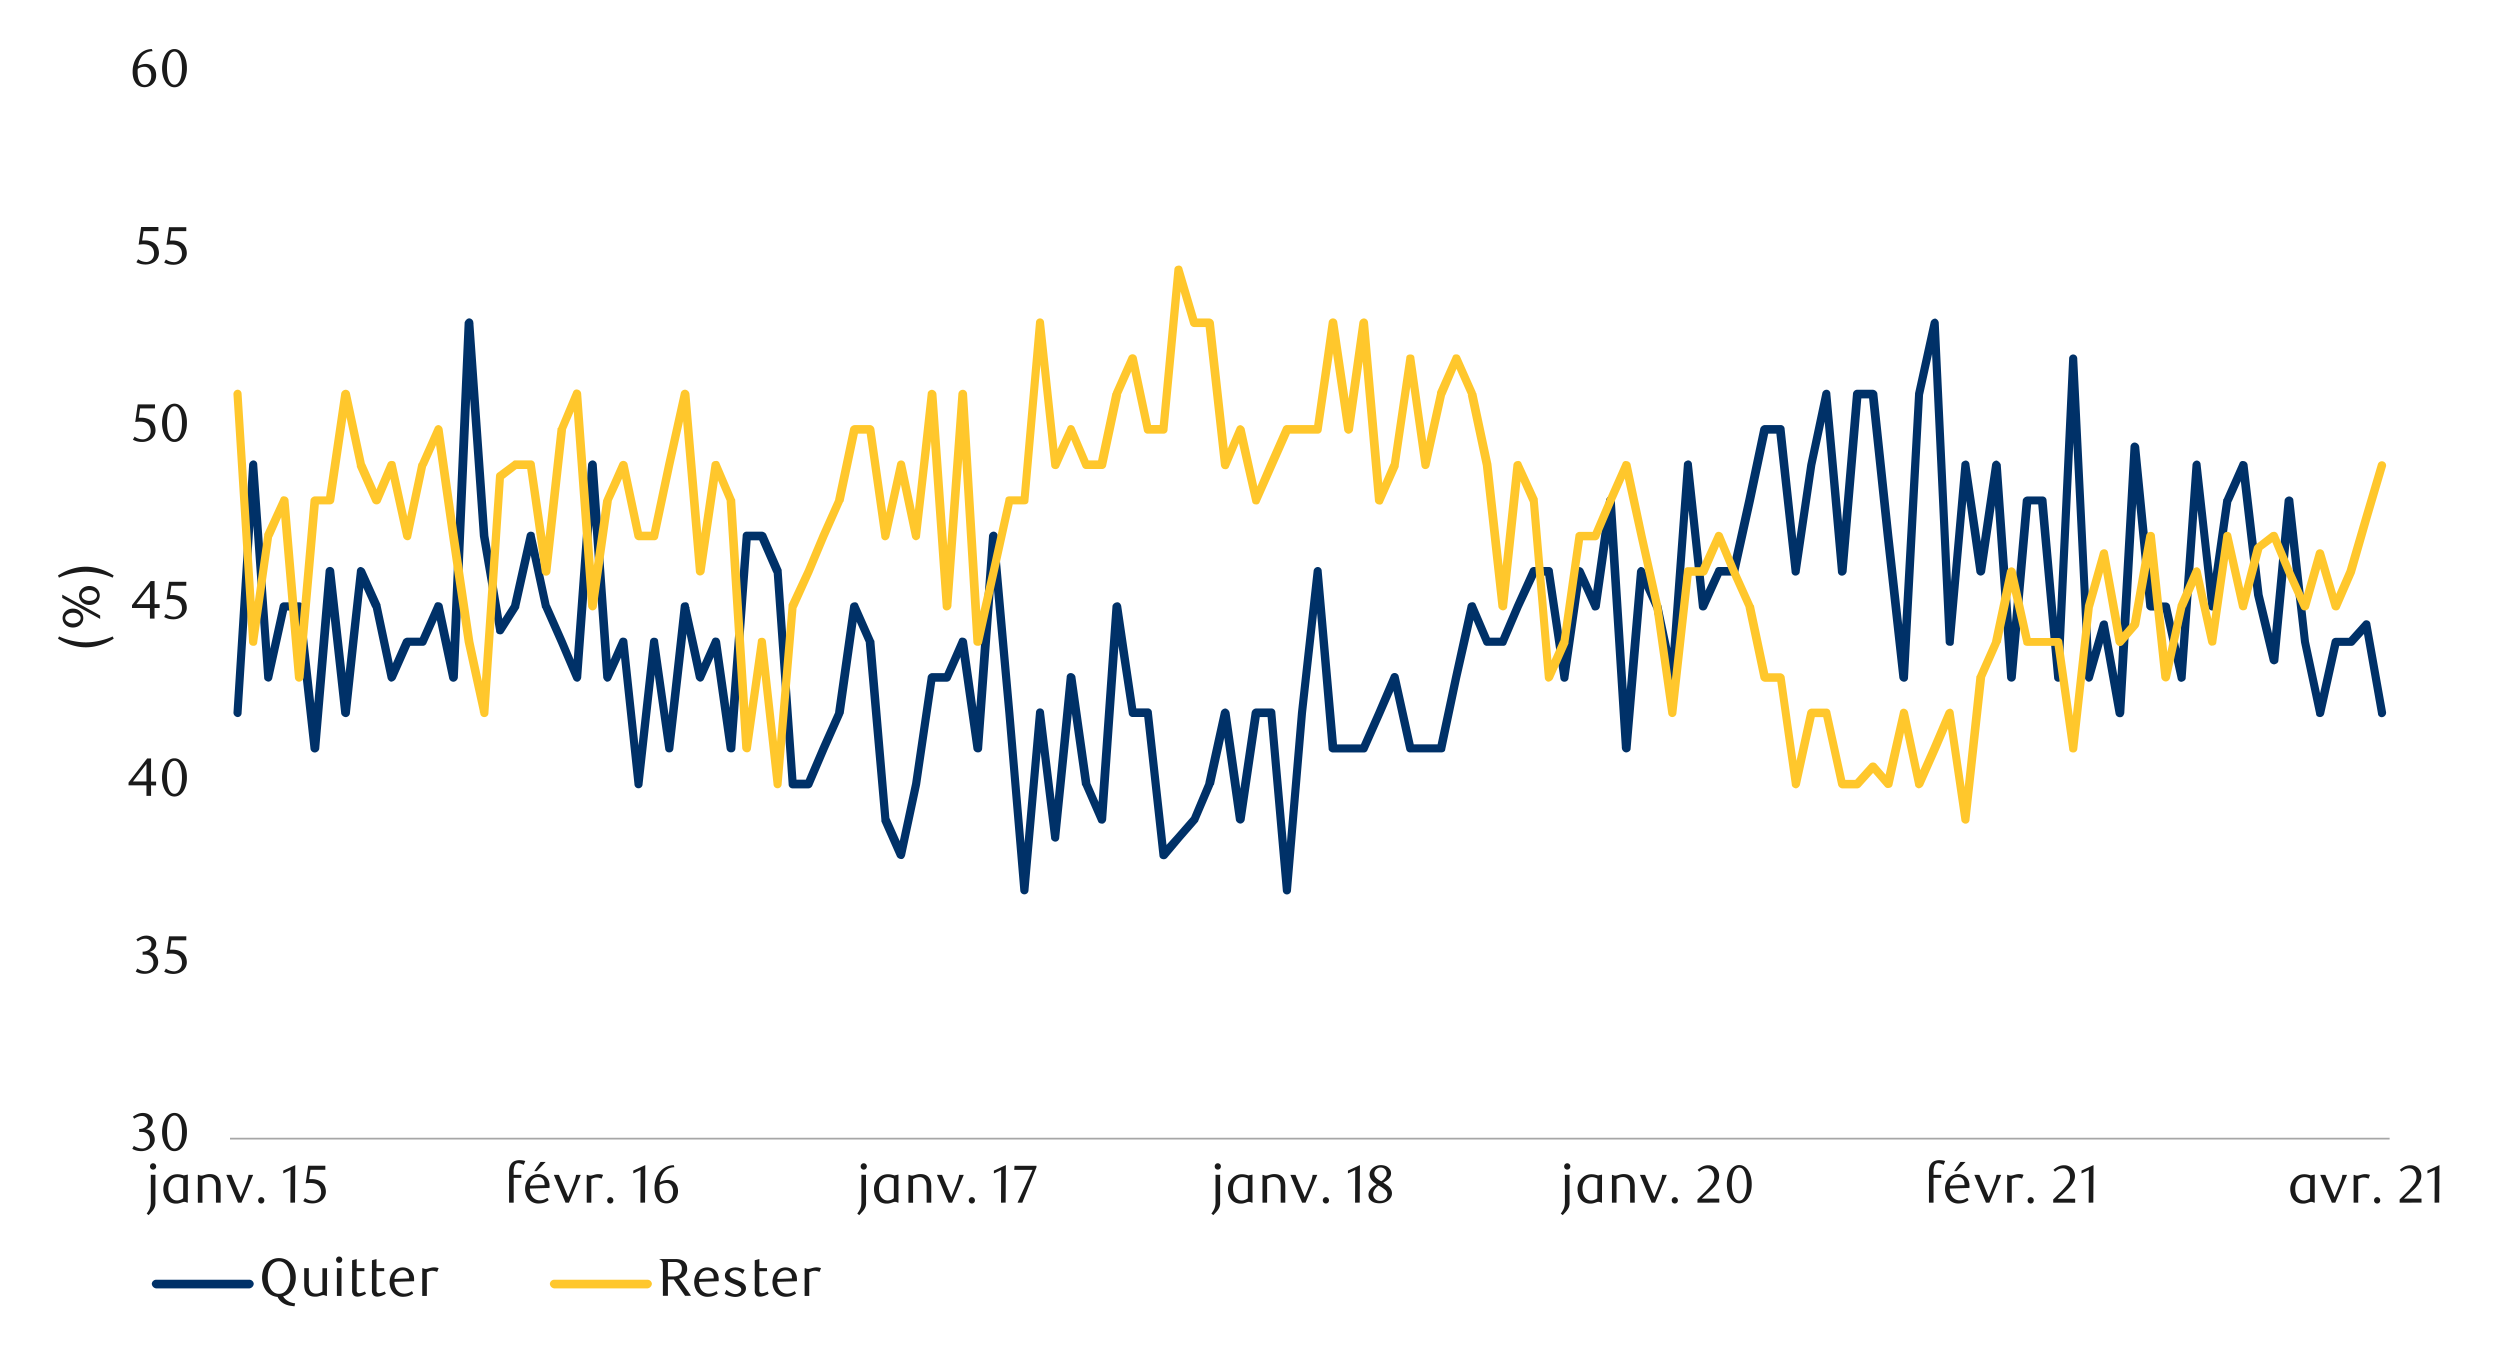 <svg id="Layer_1" data-name="Layer 1" xmlns="http://www.w3.org/2000/svg" width="1460" height="790" viewBox="0 0 1460 790"><defs><style>.cls-1{fill:#a6a6a6;}.cls-2{fill:#003168;}.cls-3{fill:#ffc72c;}.cls-4{fill:#1a1a1a;}</style></defs><rect class="cls-1" x="134.32" y="664.45" width="1261.22" height="1.02"/><path class="cls-2" d="M136.35,416.07l9.14-144.84a2.85,2.85,0,0,1,2.37-2.37,2.32,2.32,0,0,1,2.37,2.37L159,395.42l-4.73-.33,9.13-41.63a2.56,2.56,0,0,1,2.37-1.69h8.8a2.58,2.58,0,0,1,2.71,2l9.13,82.91h-5.07l8.8-103.21a2.54,2.54,0,0,1,5.07,0l9.14,82.57h-5.08l9.14-82.57a2.47,2.47,0,0,1,2-2.37,3.44,3.44,0,0,1,2.71,1.69l9.13,20.3v.34l8.8,41.63-4.73-.68,9.13-20.64a3.44,3.44,0,0,1,2.37-1.36h8.8l-2,1.36,9.14-20.65a1.91,1.91,0,0,1,2.36-1.35,2.55,2.55,0,0,1,2.37,1.69l8.8,41.63-5.07.33,9.13-207.1c.34-1,1.36-2.37,2.71-2.37a2.55,2.55,0,0,1,2.37,2.37l8.8,124.53,9.13,54.83-4.4-1,8.8-13.87-.34.67,9.14-40.94a2.46,2.46,0,0,1,2.37-2c1.35,0,2.37.67,2.37,2l8.8,40.94v-.34l9.13,20.65,8.8,21-4.74.67,9.14-124.19a2.88,2.88,0,0,1,2.71-2.37,2.55,2.55,0,0,1,2.37,2.37l8.8,124.19-4.74-1,9.14-20.64a2.29,2.29,0,0,1,2.7-1.36,2.18,2.18,0,0,1,2,2l8.8,82.91h-4.74l9.14-82.91a2.27,2.27,0,0,1,2.37-2c1.35,0,2.37.68,2.37,2l8.8,62.27h-4.74l9.14-82.91a2.26,2.26,0,0,1,2.36-2,1.84,1.84,0,0,1,2.37,1.69l9.14,41.63-4.74-.68,9.14-20.64a2.14,2.14,0,0,1,2.71-1.36c1,0,1.69,1,2,2l8.8,62.27h-5.08l9.47-123.86a2.31,2.31,0,0,1,2.37-2.36H445a3.41,3.41,0,0,1,2.37,1.35l9.14,21v.68l8.8,124.19-2.37-2.37H472l-2,1.35,8.8-20.64L488,415.39l-.34.68,8.8-62.27a2.54,2.54,0,0,1,2.37-2,1.93,1.93,0,0,1,2.37,1.35l9.13,20.65a1.22,1.22,0,0,1,.34,1l8.8,103.55v-.67l9.14,20.64-4.74.34,8.8-41.29,9.13-62.26a2.91,2.91,0,0,1,2.37-2h8.8l-2,1.35L560,373.77a1.92,1.92,0,0,1,2.37-1.36,2.55,2.55,0,0,1,2.37,2l8.79,62.27h-5.07l9.13-123.86a2.87,2.87,0,0,1,2.71-2.36,2.53,2.53,0,0,1,2.37,2.36l9.14,103.22,8.8,103.55H595.9L605,416.07a2.37,2.37,0,0,1,4.74,0l8.8,72.75h-4.74l9.14-93.4a2.31,2.31,0,0,1,2.37-2.36,3,3,0,0,1,2.71,2l8.79,62.26-.33-.68,9.13,21-4.73.67L649.7,353.8a2.92,2.92,0,0,1,2.37-2c1.36-.34,2.37.68,2.71,2l9.14,62.27-2.37-2.37h8.8a2.31,2.31,0,0,1,2.36,2.37l9.14,82.9-4.4-1.35,9.14-10.15L695.73,477l-.34.68,8.8-21-.34.68L713,415.73a3,3,0,0,1,2.71-2,3.33,3.33,0,0,1,2.37,2.37l8.8,62.26-5.08-.34,9.14-61.92a2.87,2.87,0,0,1,2.71-2.37h8.8a2.31,2.31,0,0,1,2.36,2.37l9.14,103.55h-4.74L758,416.07l9.14-82.57a2.54,2.54,0,0,1,2.37-2.37,2.31,2.31,0,0,1,2.37,2.37L781,436.71l-2.7-2h18.27L794.2,436l9.14-20.64,8.8-20.64a2.44,2.44,0,0,1,4.73.34L826,436.37l-2.37-1.69h17.94l-2.37,1.69,8.8-41.28,9.13-41.63a2.56,2.56,0,0,1,2.37-1.69,1.93,1.93,0,0,1,2.37,1.35l8.8,20.65-2-1.36h9.14l-2.37,1.36,8.79-20.65,9.14-20.3a2.54,2.54,0,0,1,2.37-1.69h8.8a2.31,2.31,0,0,1,2.37,2.37L916,395.09h-4.73l8.8-61.59a2.53,2.53,0,0,1,2-2.37,3,3,0,0,1,2.7,1.69l9.14,20.3-4.74.68,8.8-61.93a2.57,2.57,0,0,1,5.08.34l9.13,144.84-5.07-.34L956,333.5a3.54,3.54,0,0,1,2-2.37,2.67,2.67,0,0,1,2.7,1.69l9.14,20.3a.33.33,0,0,1,.34.34l8.8,41.63-4.74.33,9.14-124.19c0-1.35,1-2,2.36-2.37a2.31,2.31,0,0,1,2.37,2.37l8.8,82.57-4.74-.68,9.48-20.3a2.13,2.13,0,0,1,2-1.69h8.8l-2.37,2,9.14-41.29,8.79-41.62a3,3,0,0,1,2.71-2h9.14a2.32,2.32,0,0,1,2.37,2.37l8.8,82.91h-4.74l9.14-62.27,8.79-41.62a2.57,2.57,0,0,1,2.71-2,2.26,2.26,0,0,1,2,2.37l9.48,103.55h-5.08l8.8-103.55a2.54,2.54,0,0,1,2.37-2.37h9.13a2.94,2.94,0,0,1,2.71,2l8.8,83.24,9.14,82.57h-5.08L1118.39,230v-.34l9.13-41.63a3,3,0,0,1,2.71-2,2.91,2.91,0,0,1,2,2.37l8.8,186.46h-4.74l9.14-103.55c0-1.35,1-2,2.37-2.37a2.32,2.32,0,0,1,2.37,2.37l9.13,62.27h-5.07l9.13-62.27a2.88,2.88,0,0,1,2.71-2.37,4.1,4.1,0,0,1,2.37,2.37l8.8,124.19h-5.08l9.14-103.55a3,3,0,0,1,2.71-2h8.8a2.26,2.26,0,0,1,2.36,2l9.14,103.55h-4.74l8.8-186.12a2.37,2.37,0,0,1,4.74,0l9.14,186.12-4.74-.67,8.8-30.8a2.68,2.68,0,0,1,2.7-1.69,2,2,0,0,1,2,2l9.48,51.44-5.08.34,8.8-155.33a2.55,2.55,0,0,1,2.37-2.37,2.88,2.88,0,0,1,2.71,2.37l9.14,93.06-2.37-2h8.79a2.54,2.54,0,0,1,2.37,1.69l9.14,41.63-4.74.33,8.8-124.19a2.86,2.86,0,0,1,2.37-2.37,2.32,2.32,0,0,1,2.37,2.37l9.14,82.57h-4.74l8.8-61.93c0-.33,0-.33.33-.67l9.14-20.65a1.93,1.93,0,0,1,2.37-1.35,2.55,2.55,0,0,1,2.37,2l8.8,75.8,9.13,37.9-5.07.34,8.8-93.4a3,3,0,0,1,2.7-2c1,0,2.37,1,2.37,2l9.14,82.57,8.8,41.29h-4.74l9.14-41.29a2.47,2.47,0,0,1,2.37-2h8.79l-1.69.68,9.14-10.15a2.24,2.24,0,0,1,2.37-.68,2.15,2.15,0,0,1,1.69,2l9.14,51.44a2.63,2.63,0,0,1-2,3,2.16,2.16,0,0,1-2.71-2L1379.63,365l4.4,1.35-9.14,10.15a2.47,2.47,0,0,1-2,.68h-8.79l2.36-1.69-9.13,41.28a2.47,2.47,0,0,1-2.37,2c-1.35,0-2.37-.67-2.37-2l-8.8-41.62-9.47-82.57h5.07l-8.8,93.06c0,1.35-1,2-2.36,2.37a2.84,2.84,0,0,1-2.71-2l-9.14-38.24-8.8-75.8,4.74.67-9.14,20.65v-.68l-8.79,61.93c0,1.35-1,2-2.37,2a2.26,2.26,0,0,1-2.37-2l-9.14-82.57,4.74-.34-8.8,124.19c0,1.36-1,2-2.37,2.37a2.24,2.24,0,0,1-2.37-2l-9.13-41.62,2.36,2h-8.79a3,3,0,0,1-2.71-2l-9.14-93.4h5.08l-8.8,155.32c-.34,1.36-1,2.37-2.37,2.37a2.57,2.57,0,0,1-2.71-2L1226.34,365l4.73.34-8.79,30.79a2.58,2.58,0,0,1-2.71,2,2.89,2.89,0,0,1-2-2.37L1208.4,209.3h4.74l-8.8,186.46a2.37,2.37,0,1,1-4.74,0l-9.47-103.21,2.71,2H1184l2.37-2-9.14,103.21a2.55,2.55,0,0,1-5.08,0l-8.8-124.19,5.08.34-9.14,62.26a2.93,2.93,0,0,1-2.7,2,2.89,2.89,0,0,1-2.37-2l-8.8-62.26,4.74-.34-9.14,103.55a1.9,1.9,0,0,1-2.37,2,2.26,2.26,0,0,1-2.37-2l-8.8-186.46,4.74.34-9.13,41.62v-.34l-8.8,165.48a2.31,2.31,0,0,1-2.37,2.37,2.87,2.87,0,0,1-2.71-2.37l-9.14-82.57-8.79-82.91,2.36,2.37h-9.13l2.7-2.37-8.79,103.56a2.87,2.87,0,0,1-2.71,2.36,2.31,2.31,0,0,1-2.37-2.36l-9.14-103.56,4.74.34-8.8,41.29-9.13,62.26c0,1-1.36,2-2.37,2a2.31,2.31,0,0,1-2.37-2.36l-9.14-82.91,2.71,2.37h-9.14l2.37-2-8.8,41.62-9.13,41.28a2.57,2.57,0,0,1-2.71,2h-8.8l2.37-1.35-9.14,20.3a2.48,2.48,0,0,1-2.71,1.36,2.19,2.19,0,0,1-2-2l-8.79-82.57,4.73-.34L979,395.76a2.31,2.31,0,0,1-2.37,2.37,2.47,2.47,0,0,1-2.37-2l-8.8-41.62v.67l-9.14-20.3,4.74-1-8.8,103.55c0,1-1.35,2-2.7,2a2.85,2.85,0,0,1-2.37-2.37L938,292.55h5.08l-8.8,61.93a2.55,2.55,0,0,1-2.37,2,1.92,1.92,0,0,1-2.37-1.36l-9.14-20.3,4.4-.68L916,395.76a2.31,2.31,0,0,1-2.36,2.37,2.26,2.26,0,0,1-2.37-2l-9.14-61.93,2.37,2h-8.8l2.37-1.35-9.48,20.3-8.79,20.65a1.86,1.86,0,0,1-2,1.35h-9.14a2.27,2.27,0,0,1-2.37-1.35l-8.8-20.65,4.74-.67-9.48,41.62L844,437.72c0,1-1,1.7-2.37,1.7H823.64a2.26,2.26,0,0,1-2.37-1.7l-9.13-41.62,4.73.34-9.13,21-9.14,20.64a2.1,2.1,0,0,1-2,1.36H778.3c-1,0-2.37-1-2.37-2l-8.8-103.55h4.74l-9.14,82.56-8.8,103.89a2.4,2.4,0,0,1-4.74,0L740.06,416.4l2.37,2.37h-8.8l2.37-2L726.86,479a2.91,2.91,0,0,1-2.37,2,3,3,0,0,1-2.71-2L713,416.74h5.08l-9.14,41.63a.32.32,0,0,0-.33.33l-8.8,20.65a1.15,1.15,0,0,1-.34.67l-9.14,10.49L681.51,501a2.61,2.61,0,0,1-2.7.68,2.14,2.14,0,0,1-1.7-2L668,416.74l2.37,2h-8.8a2.26,2.26,0,0,1-2.37-2l-9.48-62.26,5.08-.34L646,478.67a2.89,2.89,0,0,1-2,2.37c-1.35,0-2.37-.34-2.71-1.35l-9.13-21c-.34,0-.34-.33-.34-.67L623,395.76h5.08l-9.48,93.4a2.31,2.31,0,0,1-2.37,2.37c-1,0-2.37-1-2.37-2L605,416.74l4.74-.34-9.13,103.89a2.4,2.4,0,0,1-4.74,0L587.1,416.4l-9.48-103.21h5.08l-9.14,124.2a2.26,2.26,0,0,1-2.37,2,2.57,2.57,0,0,1-2.7-2l-8.8-62.27,4.74.68-9.14,20.64a2.55,2.55,0,0,1-2.37,1.69h-8.8l2.37-2-9.14,62.27-8.79,41.28c-.34,1-1,2-2,2a3.09,3.09,0,0,1-2.71-1.35l-9.14-20.64v-1l-9.13-103.55.33.68-9.13-20.65,4.73-.67-8.79,62.26a1.19,1.19,0,0,0-.34.68l-9.14,20.64-8.8,20.64a2.54,2.54,0,0,1-2.37,1.7h-9.13a2.31,2.31,0,0,1-2.37-2.37l-8.8-124.19v1l-9.14-21,2.37,1.69h-8.8l2.37-2.37-9.13,124.2a2.27,2.27,0,0,1-2.37,2,2.58,2.58,0,0,1-2.71-2l-8.8-62.27,4.74.68-9.14,20.64a2.55,2.55,0,0,1-2.37,1.69,3.59,3.59,0,0,1-2.37-2l-8.79-41.62h5.07l-9.47,82.91a2.27,2.27,0,0,1-2.37,2,2.24,2.24,0,0,1-2.37-2l-8.8-62.27h4.74L375.26,458a2.37,2.37,0,0,1-4.74,0l-8.79-82.91,4.73.68L357,396.44a2.69,2.69,0,0,1-2.71,1.69,3.59,3.59,0,0,1-2-2.37l-8.8-124.19h5.08l-9.14,124.19a2.89,2.89,0,0,1-2,2.37,2.69,2.69,0,0,1-2.71-1.69l-8.8-20.64-9.13-20.65c-.34-.33-.34-.33-.34-.67l-8.8-41h4.74l-9.14,41a1.23,1.23,0,0,1-.34,1l-8.79,13.88a2.28,2.28,0,0,1-2.71,1,1.89,1.89,0,0,1-1.69-2l-9.48-55.16-8.8-124.53h5.08l-9.14,207.1a2.84,2.84,0,0,1-2.37,2.37,2.57,2.57,0,0,1-2.7-2l-8.8-41.62,4.73.67L249,375.8a2.28,2.28,0,0,1-2.37,1.35h-8.8l2.37-1.35-9.14,20.64a3.45,3.45,0,0,1-2.7,1.69,3,3,0,0,1-2-2l-8.8-41.62v.67l-9.14-20.3,4.74-1-8.8,82.56a2.54,2.54,0,0,1-2.37,2.37,3,3,0,0,1-2.71-2l-9.13-82.9h5.07l-8.8,103.55a2.9,2.9,0,0,1-2.36,2,2.58,2.58,0,0,1-2.71-2l-9.14-82.91,2.37,2h-8.8l2.37-2L159,396.1a2.47,2.47,0,0,1-2.37,2c-1.35-.34-2.36-1-2.36-2.37l-8.8-124.19h4.74L141.09,416.4a2.31,2.31,0,0,1-2.37,2.37,2.61,2.61,0,0,1-2.37-2.7"/><path class="cls-3" d="M141.09,230l9.14,144.83-4.74-.34,8.8-61.92v-.68l9.47-20.64a1.92,1.92,0,0,1,2.37-1.36,2.55,2.55,0,0,1,2.37,2l8.8,103.55h-5.08l9.14-103.55a2.91,2.91,0,0,1,2.37-2h9.13l-2.7,2,9.13-62.26a2.91,2.91,0,0,1,2.37-2,2.57,2.57,0,0,1,2.71,2l8.8,41.28v-.34l9.13,20.65h-4.73l8.8-20.65a2.48,2.48,0,0,1,2.7-1.35,1.89,1.89,0,0,1,2,1.69l9.14,41.63H235.5l8.8-41.63a.33.33,0,0,1,.34-.34l9.14-20.64a2.54,2.54,0,0,1,2.36-1.69,2.88,2.88,0,0,1,2.37,2.37l8.8,61.93,9.14,61.92,8.8,41.29-5.08.34L289.65,278a2.56,2.56,0,0,1,.67-1.69l9.14-6.77a1.76,1.76,0,0,1,1.35-.68H310a2.32,2.32,0,0,1,2.37,2.37l9.14,62.27h-5.08l9.14-82.91c0-.34,0-.68.33-.68l8.8-21a2.15,2.15,0,0,1,2.71-1.35,2.53,2.53,0,0,1,2,2.37l9.14,123.85h-5.08l8.8-61.93c.34-.33.34-.33.34-.67l9.14-20.65a2.59,2.59,0,0,1,4.73.34l8.8,41.63-2.37-2H382l-2.37,2,8.8-41.63,9.14-41.28a2.56,2.56,0,0,1,2.7-2,2.84,2.84,0,0,1,2.37,2.37l8.8,103.55h-5.08l9.14-62.27a2.24,2.24,0,0,1,2.37-2,1.93,1.93,0,0,1,2.37,1.35l8.8,20.65a1.23,1.23,0,0,1,.34,1l9.13,144.84-4.74-.34,8.8-62.27c0-1.35,1-2,2.37-2a2.26,2.26,0,0,1,2.37,2l9.14,82.91-4.74.34,8.8-103.89v-.68l9.47-20.3,8.8-21L488,291.2l-.34.67,8.8-41.62a3,3,0,0,1,2.71-2h9.13a2.85,2.85,0,0,1,2.37,2.37l8.8,61.93h-4.74l9.14-41.63a2.4,2.4,0,0,1,4.74,0l8.79,41.63-4.73.33,9.13-83.24c0-1,1.36-2,2.37-2a2.87,2.87,0,0,1,2.71,2.37l8.8,123.85h-5.08L559.69,230a2.61,2.61,0,0,1,2.71-2.37,2.54,2.54,0,0,1,2.37,2.37l8.79,144.83-5.07-.34L578,333.16l9.14-41.29c0-1.35,1-2,2.37-2h8.8l-2.37,2L605,188.32a2.37,2.37,0,0,1,4.74,0l8.8,82.91-4.74-.68,9.48-20.64a2.15,2.15,0,0,1,2-1.69,2.56,2.56,0,0,1,2.37,1.69l8.8,20.64-2.37-1.69h9.47l-2.7,2,8.79-41.28c.34-.34.34-.34.34-.68l9.14-20.64a2.6,2.6,0,0,1,4.74.34l8.79,41.62-2.36-2h9.13l-2.37,2.37,8.8-93.4a2.19,2.19,0,0,1,2-2,2.09,2.09,0,0,1,2.71,1.69L699.79,188l-2.37-2h8.8a2.86,2.86,0,0,1,2.7,2.37l9.14,82.91-4.74-.68,8.8-20.64a2.55,2.55,0,0,1,2.37-1.69,3.59,3.59,0,0,1,2.37,2L736,291.87l-4.74-.67,8.8-20.65,9.13-20.64a2.56,2.56,0,0,1,2.37-1.69H769.5l-2.37,2.37,8.8-62.27a2.54,2.54,0,0,1,5.07,0l9.14,61.93-5.08.34,8.8-62.27a2.88,2.88,0,0,1,2.71-2.37,2.55,2.55,0,0,1,2.37,2.37l9.13,103.55-4.73-.67,8.8-20.65v.68L821.27,209c0-1.36,1-2,2.37-2s2.37.67,2.37,2l8.8,62.26-4.74-.34,9.14-41.28v-.68l9.13-20.64a1.85,1.85,0,0,1,2-1.35,2.25,2.25,0,0,1,2.37,1.35l9.14,20.64c0,.34,0,.34.34.68l8.8,41.28,9.13,82.91h-5.07l8.8-82.57a2.53,2.53,0,0,1,2.37-2,1.91,1.91,0,0,1,2.36,1.35l9.48,20.65v.67l8.8,103.55-4.74-1,9.14-20.64v.67l8.8-61.92c0-1,1.35-2,2.36-2h9.14l-2,1.35,8.8-20.64,9.14-20.65a1.91,1.91,0,0,1,2.36-1.35,2.55,2.55,0,0,1,2.37,1.69l8.8,41.63,9.14,40.94,8.8,62.61h-4.74l9.14-82.57a2.31,2.31,0,0,1,2.36-2.37h8.8l-2.37,1.69,9.48-21a2.27,2.27,0,0,1,2-1.35,2.84,2.84,0,0,1,2.37,1.35l8.8,21,9.13,20.3.34.34,8.8,41.63-2.37-2h9.14a2.91,2.91,0,0,1,2.37,2l8.8,62.26h-4.74l9.14-41.62a2.88,2.88,0,0,1,2.36-2h8.8a2.26,2.26,0,0,1,2.37,2l9.14,41.62-2.37-2h8.8l-1.69.68,9.13-10.15a2.86,2.86,0,0,1,2-.68,2.55,2.55,0,0,1,1.69.68l8.8,10.15-4.4,1.35,9.48-41.62a2.26,2.26,0,0,1,2.37-2,2.91,2.91,0,0,1,2.37,2l8.8,41.62-4.74-.68,9.13-20.64,8.8-20.64a3.44,3.44,0,0,1,2.71-1.69,2.53,2.53,0,0,1,2,2.37l9.14,62.26h-4.74l8.8-82.91a1.24,1.24,0,0,1,.34-1l9.13-20.64-.34.67,8.8-41.28a3,3,0,0,1,2.71-2,2.89,2.89,0,0,1,2.37,2l9.14,41.28-2.37-2H1202a2.26,2.26,0,0,1,2.37,2l8.8,62.27h-4.74l9.14-82.91v-.34l8.8-31.13a2.67,2.67,0,0,1,2.7-1.69,2.17,2.17,0,0,1,2,2l9.48,51.77-4.4-1.35,8.8-10.15-.68,1.35,9.14-51.77a2.57,2.57,0,0,1,2.71-2,2.31,2.31,0,0,1,2.37,2.36l8.79,82.57-4.73-.33,9.13-41.63v-.34l8.8-20.3a3,3,0,0,1,2.71-1.69,3.06,3.06,0,0,1,2,2l9.14,41.28h-4.74l8.8-61.92a2.26,2.26,0,0,1,2.37-2,2.23,2.23,0,0,1,2.36,2l9.14,40.94h-4.74l8.8-34.18a4.77,4.77,0,0,1,1-1.35l9.13-7.11a4.41,4.41,0,0,1,2-.33,2.36,2.36,0,0,1,1.7,1.35l8.79,21,9.14,20.3-4.4.34,8.8-31.13a2.51,2.51,0,0,1,4.74,0l9.13,31.13-4.73-.34,8.8-20.3,9.13-31.13,9.14-30.8a2.47,2.47,0,0,1,4.74,1.36L1384.37,303l-9.14,31.81-8.8,20.3a2.25,2.25,0,0,1-2.36,1.36,2.55,2.55,0,0,1-2.37-1.69l-9.14-30.8h4.74l-8.8,30.8a2.55,2.55,0,0,1-2.37,1.69,2.27,2.27,0,0,1-2.37-1.36l-9.14-20.3-8.79-21,3.72,1-9.14,6.77,1-1.35-9.14,34.52c0,1-1,1.69-2.37,1.69a2.48,2.48,0,0,1-2.37-2l-9.13-41,4.73-.34-8.79,61.93c0,1.35-1,2-2.37,2-1,.34-2-.68-2.37-1.69l-9.14-41.29,4.74.68-8.8,20.3v-.67l-9.14,41.62a2.57,2.57,0,0,1-2.7,2,2.84,2.84,0,0,1-2.37-2.37l-8.8-82.57,5.08.34L1249.35,365c-.34.67-.34,1-.68,1.35l-8.8,10.15a2.61,2.61,0,0,1-2.7.68,3.46,3.46,0,0,1-1.7-2l-9.13-51.44,4.73.34-8.79,30.8v-.34l-9.14,82.91a2.27,2.27,0,0,1-2.37,2c-1.35,0-2.37-.68-2.37-2l-8.8-62.27,2.37,2H1184c-1.36,0-2.37-.68-2.37-1.69l-9.48-41.29h5.08l-8.8,41.29a.33.33,0,0,0-.34.34L1159,396.44l.33-.68-9.13,82.91a2.32,2.32,0,0,1-2.37,2.37c-1,0-2.37-1-2.37-2l-9.14-62.27,4.74.68-8.8,20.64-9.13,20.64a3.47,3.47,0,0,1-2.71,1.7c-1-.34-2-1-2-2l-8.8-41.63h4.74l-9.14,41.63a2.15,2.15,0,0,1-2,1.69,2.24,2.24,0,0,1-2.37-.68l-8.8-10.15h3.72l-9.13,10.15a2.94,2.94,0,0,1-2,1h-8.8a2.91,2.91,0,0,1-2.37-2l-9.14-41.63,2.37,2h-8.8l2.37-2-9.13,41.63a2.92,2.92,0,0,1-2.37,2c-1.36-.34-2.37-1-2.37-2.37l-8.8-62.27,2.37,2.37h-9.14a3,3,0,0,1-2.71-2l-8.79-41.62.33.67-9.13-20.3-8.8-21h4.4l-9.14,21a2.84,2.84,0,0,1-2.37,1.35h-8.8l2.37-2.36L979,416.74a2.4,2.4,0,0,1-4.74,0l-8.8-62.26-9.14-41-9.13-41.62,4.73.67-9.13,20.65L934,313.87a2.55,2.55,0,0,1-2.37,1.69h-9.14l2.37-2.37L916,375.12v.68l-9.13,20.64a3.46,3.46,0,0,1-2.71,1.69,2.47,2.47,0,0,1-2-2.37l-8.8-103.21v.68l-9.14-20.65,4.74-.67-8.8,82.57c0,1-1.35,2-2.36,2a3,3,0,0,1-2.71-2l-9.14-82.57-8.8-41.29.34.34-9.14-20.64h4.4L844,231v-.34l-9.14,41.29a2.48,2.48,0,0,1-2.37,2,2.27,2.27,0,0,1-2.37-2l-8.8-62.27H826l-9.14,62.27v.67l-9.13,20.65a1.93,1.93,0,0,1-2.37,1.35,2.53,2.53,0,0,1-2.37-2l-9.14-103.89,5.08.34-8.8,62.27a3,3,0,0,1-2.71,2,2.92,2.92,0,0,1-2.37-2L775.93,189H781l-9.13,62.27a2.27,2.27,0,0,1-2.37,2H751.56l2.37-1.36-18.27,41.29a1.93,1.93,0,0,1-2.37,1.35,1.89,1.89,0,0,1-2-1.69l-9.48-41.62,4.74.33-8.8,21a2.14,2.14,0,0,1-2.71,1.36c-1,0-1.69-1-2-2L703.85,189l2.37,2h-8.8a2.55,2.55,0,0,1-2.37-1.69l-9.14-31.13,4.74-.34-8.8,93.06a2.31,2.31,0,0,1-2.37,2.37h-9.13a2.26,2.26,0,0,1-2.37-2L659.18,210l4.4.34L654.44,231l.34-.34L646,271.91a2.47,2.47,0,0,1-2.37,2h-9.47a2.28,2.28,0,0,1-2-1.36l-8.8-21,4.4.34-9.14,20.64a2.3,2.3,0,0,1-2.71,1.36,2.19,2.19,0,0,1-2-2L605,188.66h4.74l-9.13,103.89c0,1.35-1,2-2.37,2h-8.8l2.37-1.69-18.28,82.57a2.32,2.32,0,0,1-2.7,1.69,2.26,2.26,0,0,1-2.37-2l-8.8-144.84h5.08l-9.14,123.86a2.88,2.88,0,0,1-2.71,2.37,2.32,2.32,0,0,1-2.37-2.37l-8.8-123.86h5.08l-9.48,82.91c0,1.36-1,2-2.36,2.37a2.89,2.89,0,0,1-2.37-2l-8.8-41.62h4.74l-9.14,41.62a2.89,2.89,0,0,1-2.37,2,2.31,2.31,0,0,1-2.37-2.37l-8.8-61.92,2.37,2h-9.13l2.36-2-8.79,41.62-.34.34-9.14,20.64-8.8,21-9.13,20.3v-.67L456.48,458a2.37,2.37,0,0,1-4.74,0l-9.14-82.91h4.74l-8.8,62.27a2.24,2.24,0,0,1-2.37,2,2.86,2.86,0,0,1-2.7-2.37l-9.14-144.5.34.68-8.8-20.65,4.74-.67-9.14,62.26a2.94,2.94,0,0,1-2.71,2,2.54,2.54,0,0,1-2.37-2.36L397.6,230.28l4.73.34-9.13,41.29-8.8,41.62a2.26,2.26,0,0,1-2.37,2h-9.14a2.91,2.91,0,0,1-2.37-2l-8.79-41.62,4.73.67L357,293.23l.34-.68-8.8,61.93a2.58,2.58,0,0,1-2.71,2,2.86,2.86,0,0,1-2.37-2.37l-9.14-123.86,4.74.68-8.8,20.64.34-.67-9.13,82.91a2.57,2.57,0,0,1-5.08.33l-8.8-62.26,2.37,2h-9.14l1.36-.34-8.8,6.77,1-2L285.25,416.4a2.31,2.31,0,0,1-2.37,2.37,2.23,2.23,0,0,1-2.37-2l-9.14-41.62-9.13-61.93-8.8-61.92,4.73.67L249,272.58v-.67l-8.8,41.62a2.26,2.26,0,0,1-2.37,2,2.91,2.91,0,0,1-2.37-2l-9.13-41.62,4.73.67-8.8,20.65a2.75,2.75,0,0,1-4.73,0l-9.14-20.65v-.67l-8.8-41.29,4.74-.34-9.14,62.27a2.47,2.47,0,0,1-2.37,2h-9.13l2.7-2L177.3,395.76a2.87,2.87,0,0,1-2.71,2.37,2.54,2.54,0,0,1-2.37-2.37l-8.8-103.21,4.74.68L159,313.87v-.68l-8.79,61.93a2,2,0,0,1-2.37,2,2.26,2.26,0,0,1-2.37-2l-9.14-144.84a2.61,2.61,0,0,1,2.37-2.7,2.31,2.31,0,0,1,2.37,2.37"/><path class="cls-4" d="M85.25,659.54a5.63,5.63,0,0,1,2.09.58A5.18,5.18,0,0,1,89,661.41a5.91,5.91,0,0,1,1,1.83,6.48,6.48,0,0,1,.38,2.25,5.56,5.56,0,0,1-.66,2.67A7.4,7.4,0,0,1,88,670.32a8.43,8.43,0,0,1-2.54,1.44,8.83,8.83,0,0,1-3,.51A12.38,12.38,0,0,1,80,672a10.08,10.08,0,0,1-2.74-1.08l.94-1.78a8.38,8.38,0,0,0,4.88,1.59,4.32,4.32,0,0,0,1.69-.34,4.82,4.82,0,0,0,1.45-1,4.31,4.31,0,0,0,1-1.47,4.73,4.73,0,0,0,.37-1.92,5.64,5.64,0,0,0-.37-2.14,4.41,4.41,0,0,0-1-1.55,4.06,4.06,0,0,0-1.49-.94,5.25,5.25,0,0,0-1.83-.31H81.27v-1.75A6.17,6.17,0,0,0,85,658.2,3.76,3.76,0,0,0,86.4,655a3,3,0,0,0-1-2.34,3.55,3.55,0,0,0-2.46-.91,6.67,6.67,0,0,0-2.31.39,10.35,10.35,0,0,0-2.25,1.2l-.75-1.18a14.21,14.21,0,0,1,2.84-1.6,7.72,7.72,0,0,1,3-.59,7.18,7.18,0,0,1,2.34.36,5.56,5.56,0,0,1,1.8,1,4.42,4.42,0,0,1,1.19,1.5,4.31,4.31,0,0,1,.43,1.94,4.5,4.5,0,0,1-.31,1.69,4.56,4.56,0,0,1-.85,1.34,5,5,0,0,1-1.25,1A9.31,9.31,0,0,1,85.25,659.54Z"/><path class="cls-4" d="M109.17,661.16a17,17,0,0,1-.55,4.47,11.74,11.74,0,0,1-1.53,3.53,7.34,7.34,0,0,1-2.31,2.3,5.46,5.46,0,0,1-2.91.81,5.19,5.19,0,0,1-2.87-.83,7.47,7.47,0,0,1-2.28-2.3,11.74,11.74,0,0,1-1.51-3.51,16.82,16.82,0,0,1-.55-4.44,17.36,17.36,0,0,1,.55-4.51,12.66,12.66,0,0,1,1.49-3.57A7.37,7.37,0,0,1,99,650.78a5.48,5.48,0,0,1,5.8,0,7.45,7.45,0,0,1,2.31,2.33,11.86,11.86,0,0,1,1.53,3.55A17.23,17.23,0,0,1,109.17,661.16Zm-2.88,0a24.31,24.31,0,0,0-.28-3.84,13.51,13.51,0,0,0-.83-3.1,5.56,5.56,0,0,0-1.36-2,2.85,2.85,0,0,0-3.81,0,5.48,5.48,0,0,0-1.36,2,12.55,12.55,0,0,0-.83,3.06,26.33,26.33,0,0,0,0,7.66,12.75,12.75,0,0,0,.84,3.07,5.94,5.94,0,0,0,1.38,2,2.71,2.71,0,0,0,1.87.73,2.8,2.8,0,0,0,1.9-.73,5.53,5.53,0,0,0,1.37-2,13.34,13.34,0,0,0,.83-3A23.67,23.67,0,0,0,106.29,661.2Z"/><path class="cls-4" d="M87.28,556a5.63,5.63,0,0,1,2.09.58A5.18,5.18,0,0,1,91,557.86a6,6,0,0,1,1,1.82,6.57,6.57,0,0,1,.37,2.26,5.55,5.55,0,0,1-.65,2.67A7.4,7.4,0,0,1,90,566.77a8.43,8.43,0,0,1-2.54,1.44,8.83,8.83,0,0,1-3,.51,12.38,12.38,0,0,1-2.45-.26,10.08,10.08,0,0,1-2.74-1.08l.94-1.79a8.32,8.32,0,0,0,4.88,1.6,4.32,4.32,0,0,0,1.69-.34,4.82,4.82,0,0,0,1.45-1,4.31,4.31,0,0,0,1-1.47,4.73,4.73,0,0,0,.37-1.92,5.64,5.64,0,0,0-.37-2.14,4.41,4.41,0,0,0-1-1.55,4.06,4.06,0,0,0-1.49-.94,5.25,5.25,0,0,0-1.83-.31H83.3v-1.75A6.19,6.19,0,0,0,87,554.65a3.76,3.76,0,0,0,1.44-3.19,3,3,0,0,0-1-2.35,3.59,3.59,0,0,0-2.46-.9,6.67,6.67,0,0,0-2.31.39,10.35,10.35,0,0,0-2.25,1.2l-.75-1.19A14.66,14.66,0,0,1,82.49,547a7.72,7.72,0,0,1,3-.59,7.18,7.18,0,0,1,2.34.36,5.38,5.38,0,0,1,1.8,1,4.35,4.35,0,0,1,1.62,3.44,4.35,4.35,0,0,1-.32,1.69,4.53,4.53,0,0,1-.84,1.34,5,5,0,0,1-1.25,1A9.31,9.31,0,0,1,87.28,556Z"/><path class="cls-4" d="M108.79,549.15H100.1l-.82,5.47.69,0h.69a10.83,10.83,0,0,1,4.11.68,7.13,7.13,0,0,1,2.6,1.76,6.13,6.13,0,0,1,1.34,2.36,8.67,8.67,0,0,1,.39,2.51,6.11,6.11,0,0,1-.64,2.83,6.61,6.61,0,0,1-1.72,2.16,7.88,7.88,0,0,1-2.5,1.38,9.27,9.27,0,0,1-3,.48,12.8,12.8,0,0,1-2.54-.26,10.92,10.92,0,0,1-2.8-1.08l1-1.79a8.16,8.16,0,0,0,4.84,1.6,4.35,4.35,0,0,0,1.68-.34,4.82,4.82,0,0,0,1.47-1,4.93,4.93,0,0,0,1-1.51,4.65,4.65,0,0,0,.39-1.93,6,6,0,0,0-.56-2.77,4.72,4.72,0,0,0-1.46-1.71,5.52,5.52,0,0,0-2-.86,11.73,11.73,0,0,0-2.27-.23,13.37,13.37,0,0,0-1.42.08c-.47,0-.9.11-1.3.17l1.44-10.32h10.1Z"/><path class="cls-4" d="M88.22,458.64v6.16H85.53v-6.16H75.06V457l10.88-14.07h2.28v13.51h2.94v2.25Zm-2.69-12.51-7.91,10.26h7.91Z"/><path class="cls-4" d="M109.14,454.06a17.39,17.39,0,0,1-.54,4.47,12.26,12.26,0,0,1-1.53,3.53,7.55,7.55,0,0,1-2.31,2.3,5.52,5.52,0,0,1-2.92.81,5.19,5.19,0,0,1-2.87-.83,7.69,7.69,0,0,1-2.28-2.3,12,12,0,0,1-1.51-3.51,16.77,16.77,0,0,1-.55-4.44,17.36,17.36,0,0,1,.55-4.51,12.38,12.38,0,0,1,1.5-3.57A7.16,7.16,0,0,1,99,443.68a5.25,5.25,0,0,1,2.88-.83,5.36,5.36,0,0,1,2.92.83,7.66,7.66,0,0,1,2.31,2.33,12.52,12.52,0,0,1,1.53,3.55A17.68,17.68,0,0,1,109.14,454.06Zm-2.87,0a24.36,24.36,0,0,0-.29-3.84,13.53,13.53,0,0,0-.82-3.1,5.78,5.78,0,0,0-1.36-2.05,2.86,2.86,0,0,0-3.82,0,5.6,5.6,0,0,0-1.36,2,13,13,0,0,0-.83,3.06,26.33,26.33,0,0,0,0,7.66,12.73,12.73,0,0,0,.85,3.07,5.79,5.79,0,0,0,1.37,2,2.71,2.71,0,0,0,1.88.73,2.75,2.75,0,0,0,1.89-.73,5.67,5.67,0,0,0,1.38-2,13.35,13.35,0,0,0,.82-3.05A23.63,23.63,0,0,0,106.27,454.1Z"/><path class="cls-4" d="M90.25,355.09v6.16H87.56v-6.16H77.09V353.4L88,339.33h2.28v13.5h2.94v2.26Zm-2.69-12.51-7.91,10.25h7.91Z"/><path class="cls-4" d="M108.76,342.05h-8.69l-.81,5.47.69,0h.68a10.92,10.92,0,0,1,4.12.68,7.09,7.09,0,0,1,2.59,1.76,6.15,6.15,0,0,1,1.35,2.36,8.67,8.67,0,0,1,.39,2.51,6.23,6.23,0,0,1-.64,2.83,6.61,6.61,0,0,1-1.72,2.16,7.93,7.93,0,0,1-2.51,1.38,9.21,9.21,0,0,1-3,.48,12.83,12.83,0,0,1-2.55-.26,10.92,10.92,0,0,1-2.8-1.08l1-1.78a8.25,8.25,0,0,0,4.85,1.59,4.3,4.3,0,0,0,1.67-.34,4.67,4.67,0,0,0,2.5-2.47,4.74,4.74,0,0,0,.39-1.94,5.91,5.91,0,0,0-.56-2.77,4.67,4.67,0,0,0-1.45-1.7,5.49,5.49,0,0,0-2-.87,11.63,11.63,0,0,0-2.26-.23,13.55,13.55,0,0,0-1.43.08c-.47,0-.9.11-1.29.17l1.43-10.32h10.1Z"/><path class="cls-4" d="M90.49,238.5H81.8L81,244l.69-.05h.69a10.62,10.62,0,0,1,4.11.69,7,7,0,0,1,2.6,1.75,6.2,6.2,0,0,1,1.34,2.36,8.68,8.68,0,0,1,.39,2.52,6.17,6.17,0,0,1-.64,2.83,6.68,6.68,0,0,1-1.72,2.15,7.69,7.69,0,0,1-2.5,1.38,9.27,9.27,0,0,1-3,.48,12.8,12.8,0,0,1-2.54-.26,10.92,10.92,0,0,1-2.8-1.08l1-1.78a8.22,8.22,0,0,0,4.84,1.59,4.35,4.35,0,0,0,1.68-.34,4.64,4.64,0,0,0,1.47-1,5,5,0,0,0,1-1.5,4.74,4.74,0,0,0,.39-1.94,5.9,5.9,0,0,0-.57-2.77,4.49,4.49,0,0,0-1.45-1.7,5.2,5.2,0,0,0-2-.86,11,11,0,0,0-2.27-.24,13.37,13.37,0,0,0-1.42.08c-.47,0-.9.11-1.3.17l1.44-10.32h10.1Z"/><path class="cls-4" d="M109.16,247a17,17,0,0,1-.55,4.47,11.74,11.74,0,0,1-1.53,3.53,7.34,7.34,0,0,1-2.31,2.3,5.46,5.46,0,0,1-2.91.81,5.19,5.19,0,0,1-2.87-.83,7.47,7.47,0,0,1-2.28-2.3,11.74,11.74,0,0,1-1.51-3.51,16.77,16.77,0,0,1-.55-4.44,17.36,17.36,0,0,1,.55-4.51,12.66,12.66,0,0,1,1.49-3.57A7.37,7.37,0,0,1,99,236.58a5.48,5.48,0,0,1,5.8,0,7.45,7.45,0,0,1,2.31,2.33,12,12,0,0,1,1.53,3.55A17.23,17.23,0,0,1,109.16,247Zm-2.88,0a24.4,24.4,0,0,0-.28-3.84,13.51,13.51,0,0,0-.83-3.1,5.65,5.65,0,0,0-1.36-2.05,2.85,2.85,0,0,0-3.81,0,5.48,5.48,0,0,0-1.36,2,13,13,0,0,0-.83,3.06,26.33,26.33,0,0,0,0,7.66,13.22,13.22,0,0,0,.84,3.07,5.94,5.94,0,0,0,1.38,2,2.71,2.71,0,0,0,1.87.73,2.8,2.8,0,0,0,1.9-.73,5.53,5.53,0,0,0,1.37-2,13.2,13.2,0,0,0,.83-3.05A23.67,23.67,0,0,0,106.28,247Z"/><path class="cls-4" d="M92.52,135H83.83L83,140.42l.69,0h.69a10.83,10.83,0,0,1,4.11.68,7.13,7.13,0,0,1,2.6,1.76,6.13,6.13,0,0,1,1.34,2.36,8.67,8.67,0,0,1,.39,2.51,6.11,6.11,0,0,1-.64,2.83,6.61,6.61,0,0,1-1.72,2.16A7.88,7.88,0,0,1,88,154a9.27,9.27,0,0,1-3,.48,13,13,0,0,1-2.55-.26,11,11,0,0,1-2.79-1.08l1-1.78A8.27,8.27,0,0,0,85.45,153a4.38,4.38,0,0,0,1.68-.34,4.66,4.66,0,0,0,1.46-1,4.85,4.85,0,0,0,1-1.5,4.74,4.74,0,0,0,.39-1.94,5.9,5.9,0,0,0-.57-2.77,4.58,4.58,0,0,0-1.45-1.7,5.2,5.2,0,0,0-2-.86,11,11,0,0,0-2.27-.24,13.37,13.37,0,0,0-1.42.08c-.47.05-.9.11-1.3.17l1.44-10.32h10.1Z"/><path class="cls-4" d="M108.78,135h-8.69l-.82,5.47.69,0h.69a10.83,10.83,0,0,1,4.11.68,7.13,7.13,0,0,1,2.6,1.76,6.13,6.13,0,0,1,1.34,2.36,8.67,8.67,0,0,1,.39,2.51,6.11,6.11,0,0,1-.64,2.83,6.61,6.61,0,0,1-1.72,2.16,7.88,7.88,0,0,1-2.5,1.38,9.27,9.27,0,0,1-3,.48,12.8,12.8,0,0,1-2.54-.26,10.92,10.92,0,0,1-2.8-1.08l1-1.78a8.22,8.22,0,0,0,4.84,1.59,4.35,4.35,0,0,0,1.68-.34,4.82,4.82,0,0,0,1.47-1,5,5,0,0,0,1-1.5,4.74,4.74,0,0,0,.39-1.94,6,6,0,0,0-.56-2.77,4.6,4.6,0,0,0-1.46-1.7,5.2,5.2,0,0,0-2-.86,11,11,0,0,0-2.27-.24,13.37,13.37,0,0,0-1.42.08c-.47.05-.9.11-1.3.17l1.44-10.32h10.1Z"/><path class="cls-4" d="M89.1,29.9a9.38,9.38,0,0,0-2.89.56,7.81,7.81,0,0,0-2,1.13A6.59,6.59,0,0,0,82.78,33a16.55,16.55,0,0,0-.9,1.45,10.24,10.24,0,0,0-.82,2,11.72,11.72,0,0,0-.5,2.17,10,10,0,0,1,2.39-1,9.25,9.25,0,0,1,2.24-.29,6.2,6.2,0,0,1,2.31.43A5.6,5.6,0,0,1,89.43,39a6.09,6.09,0,0,1,1.3,2.06,7.76,7.76,0,0,1,.46,2.78,7.65,7.65,0,0,1-.57,3,6.82,6.82,0,0,1-1.54,2.24,6.5,6.5,0,0,1-2.17,1.37,6.76,6.76,0,0,1-2.5.47,6.86,6.86,0,0,1-2.71-.53,5.66,5.66,0,0,1-2.2-1.65A8.45,8.45,0,0,1,78,45.92a13.84,13.84,0,0,1-.54-4.11,15.34,15.34,0,0,1,.87-5.25,13.06,13.06,0,0,1,2.39-4.16,11,11,0,0,1,3.57-2.74,10.14,10.14,0,0,1,4.42-1ZM80.47,40.19c0,.29-.08.59-.1.9s0,.63,0,.94a18.28,18.28,0,0,0,.19,2.6,7.9,7.9,0,0,0,.53,2,5.33,5.33,0,0,0,1.46,2.22,3,3,0,0,0,1.94.72,3.1,3.1,0,0,0,1.44-.36,3.6,3.6,0,0,0,1.23-1.05A5.53,5.53,0,0,0,88,46.53a6.6,6.6,0,0,0,.33-2.15,6.14,6.14,0,0,0-1.11-4A3.57,3.57,0,0,0,84.33,39a7.11,7.11,0,0,0-1.85.26A8.33,8.33,0,0,0,80.47,40.19Z"/><path class="cls-4" d="M109.14,39.86a17.33,17.33,0,0,1-.54,4.47,12.26,12.26,0,0,1-1.53,3.53,7.55,7.55,0,0,1-2.31,2.3,5.49,5.49,0,0,1-2.92.81A5.19,5.19,0,0,1,99,50.14a7.69,7.69,0,0,1-2.28-2.3,12,12,0,0,1-1.51-3.51,17.19,17.19,0,0,1-.55-4.44,17.8,17.8,0,0,1,.55-4.51,12.38,12.38,0,0,1,1.5-3.57A7.16,7.16,0,0,1,99,29.48a5.25,5.25,0,0,1,2.88-.83,5.34,5.34,0,0,1,2.92.83,7.66,7.66,0,0,1,2.31,2.33,12.52,12.52,0,0,1,1.53,3.55A17.68,17.68,0,0,1,109.14,39.86Zm-2.87,0a25.66,25.66,0,0,0-.28-3.84,14,14,0,0,0-.83-3.1,5.78,5.78,0,0,0-1.36-2.05,2.86,2.86,0,0,0-3.82,0,5.73,5.73,0,0,0-1.36,2A13.51,13.51,0,0,0,97.79,36a26.33,26.33,0,0,0,0,7.66,12.73,12.73,0,0,0,.85,3.07,5.79,5.79,0,0,0,1.37,2,2.71,2.71,0,0,0,1.88.73,2.75,2.75,0,0,0,1.89-.73,5.67,5.67,0,0,0,1.38-2,13.72,13.72,0,0,0,.83-3.05A24.88,24.88,0,0,0,106.27,39.9Z"/><path class="cls-4" d="M90.76,702.45a6.79,6.79,0,0,1-.38,2.38,8,8,0,0,1-.95,1.81,13.39,13.39,0,0,1-1.27,1.53c-.46.48-.91,1-1.34,1.47l-1.16-.9c.31-.44.61-.88.89-1.32a10.61,10.61,0,0,0,.77-1.42,8.69,8.69,0,0,0,.54-1.72,10.27,10.27,0,0,0,.21-2.2v-16h2.69Zm.43-21.23a1.85,1.85,0,0,1-.51,1.3,1.74,1.74,0,0,1-1.3.54,1.7,1.7,0,0,1-1.27-.54,1.85,1.85,0,0,1-.51-1.3,1.87,1.87,0,0,1,.51-1.33,1.71,1.71,0,0,1,1.27-.55,1.74,1.74,0,0,1,1.3.55A1.87,1.87,0,0,1,91.19,681.22Z"/><path class="cls-4" d="M109.67,702.36h-.43a3.16,3.16,0,0,0-1.53-.47,3,3,0,0,0-1,.16c-.34.1-.69.22-1.07.36a11.35,11.35,0,0,1-1.23.35,6.45,6.45,0,0,1-1.52.16,7.53,7.53,0,0,1-3.31-.69,6.48,6.48,0,0,1-2.38-1.87,8.22,8.22,0,0,1-1.36-2.69,11.08,11.08,0,0,1-.45-3.19,8.73,8.73,0,0,1,1-4.27,9.05,9.05,0,0,1,2.45-2.89,7,7,0,0,1,2.24-1.19,8.19,8.19,0,0,1,2.45-.38,9.78,9.78,0,0,1,2.18.24,11.44,11.44,0,0,1,1.67.48l2.31-.53Zm-2.68-14a6.68,6.68,0,0,0-1.41-.62,5.51,5.51,0,0,0-3.85.12,4.9,4.9,0,0,0-1.77,1.25,6.18,6.18,0,0,0-1.21,2.11,8.7,8.7,0,0,0-.46,3q0,4.07,2.25,5.85a4.32,4.32,0,0,0,2.85,1,5,5,0,0,0,1.16-.14,6.9,6.9,0,0,0,1-.35,5.83,5.83,0,0,0,.83-.42,4.69,4.69,0,0,0,.58-.41Z"/><path class="cls-4" d="M126.12,702.36v-9.07A13.22,13.22,0,0,0,126,691a4.47,4.47,0,0,0-.61-1.67,3.42,3.42,0,0,0-1.41-1.41,4.1,4.1,0,0,0-1.92-.47,6.16,6.16,0,0,0-2.1.34,9.08,9.08,0,0,0-1.73.88v13.73h-2.69V686.13h.41a7,7,0,0,0,.92.36,2.58,2.58,0,0,0,.73.11,3.53,3.53,0,0,0,1-.15l1.06-.32c.37-.12.78-.23,1.22-.33a7.67,7.67,0,0,1,1.53-.14q3.69,0,5.32,2.41a6.43,6.43,0,0,1,.87,2.13,12.21,12.21,0,0,1,.25,2.6v9.56Z"/><path class="cls-4" d="M143.42,692c.31-.79.56-1.48.76-2.07s.36-1.1.49-1.54.22-.85.28-1.21.12-.71.19-1.06h2.72L141,702.36h-2l-6.85-16.23h3l5.41,13Z"/><path class="cls-4" d="M154.36,701a1.85,1.85,0,0,1-.51,1.32,1.76,1.76,0,0,1-1.3.53,1.73,1.73,0,0,1-1.27-.53,1.86,1.86,0,0,1-.52-1.32,1.89,1.89,0,0,1,.52-1.31,1.65,1.65,0,0,1,1.27-.56,1.68,1.68,0,0,1,1.3.56A1.88,1.88,0,0,1,154.36,701Z"/><path class="cls-4" d="M169.59,702.36l.09-19.05-4.25,2v-1.69l7-3.22-.13,21.92Z"/><path class="cls-4" d="M190,683.16h-8.69l-.81,5.47.68,0h.69a10.62,10.62,0,0,1,4.11.69,7,7,0,0,1,2.6,1.75,6.2,6.2,0,0,1,1.34,2.36,8.67,8.67,0,0,1,.39,2.51,6.11,6.11,0,0,1-.64,2.83,6.48,6.48,0,0,1-1.72,2.16,7.69,7.69,0,0,1-2.5,1.38,9.27,9.27,0,0,1-3,.48,12.8,12.8,0,0,1-2.54-.26,10.92,10.92,0,0,1-2.8-1.08l1-1.78A8.22,8.22,0,0,0,183,701.2a4.35,4.35,0,0,0,1.68-.34,4.64,4.64,0,0,0,1.47-1,5,5,0,0,0,1-1.5,4.74,4.74,0,0,0,.39-1.94,6,6,0,0,0-.56-2.77,4.6,4.6,0,0,0-1.46-1.7,5.2,5.2,0,0,0-2-.86,11,11,0,0,0-2.27-.24,13.37,13.37,0,0,0-1.42.08c-.47,0-.9.11-1.3.17l1.44-10.32H190Z"/><path class="cls-4" d="M305.87,680.31a11.91,11.91,0,0,0-1.77-.76,4.53,4.53,0,0,0-1.45-.27,2.13,2.13,0,0,0-2,1.2,8.77,8.77,0,0,0-.68,4v1.63h4.47v1.78H300v14.45H297.3V684.94a16.66,16.66,0,0,1,.18-2.58,6.12,6.12,0,0,1,.71-2.11,4.71,4.71,0,0,1,2.27-2.14,7.53,7.53,0,0,1,3-.58,11.18,11.18,0,0,1,1.72.14,9.87,9.87,0,0,1,1.57.36Z"/><path class="cls-4" d="M309.47,694.12a8.62,8.62,0,0,0,.44,2.88,6.15,6.15,0,0,0,1.22,2.18,5.11,5.11,0,0,0,1.84,1.36,5.55,5.55,0,0,0,2.31.47,6.88,6.88,0,0,0,2.21-.37,9.63,9.63,0,0,0,2.2-1.1l.72,1.38a9.12,9.12,0,0,1-3,1.54,11.24,11.24,0,0,1-3,.4,7.29,7.29,0,0,1-3.11-.66,7.46,7.46,0,0,1-2.46-1.8,8.28,8.28,0,0,1-1.61-2.7,10.26,10.26,0,0,1,0-6.8,8.37,8.37,0,0,1,1.61-2.74,7.51,7.51,0,0,1,2.44-1.81,7.14,7.14,0,0,1,3.07-.66,7.27,7.27,0,0,1,2.5.44,6.06,6.06,0,0,1,2.11,1.32,6.17,6.17,0,0,1,1.45,2.17,7.88,7.88,0,0,1,.53,3c0,.16,0,.35,0,.56s0,.4-.05.57Zm8.57-2a2.19,2.19,0,0,0,0-.36v-.33a4.72,4.72,0,0,0-.3-1.73,3.67,3.67,0,0,0-.8-1.28,3.33,3.33,0,0,0-1.15-.79,3.8,3.8,0,0,0-1.38-.26,4.59,4.59,0,0,0-3.35,1.36,5.7,5.7,0,0,0-1.56,3.7Zm-4.57-8.16H312l3.66-5.38h3Z"/><path class="cls-4" d="M334.7,692c.32-.79.57-1.48.77-2.07s.36-1.1.48-1.54.22-.85.29-1.21l.18-1.06h2.72l-6.88,16.23h-2l-6.84-16.23h3l5.41,13Z"/><path class="cls-4" d="M351.31,688.35a6.72,6.72,0,0,0-2.79-.69,5.09,5.09,0,0,0-1.56.24,8.33,8.33,0,0,0-1.63.73v13.73h-2.68V686.13h.41a3.89,3.89,0,0,0,.88.36,3.26,3.26,0,0,0,.79.11,3.69,3.69,0,0,0,1-.15c.36-.09.73-.2,1.11-.32s.8-.23,1.25-.33a7.82,7.82,0,0,1,2.72,0,7.81,7.81,0,0,1,1.39.37Z"/><path class="cls-4" d="M358.19,701a1.82,1.82,0,0,1-.52,1.32,1.75,1.75,0,0,1-1.3.53,1.69,1.69,0,0,1-1.26-.53,1.82,1.82,0,0,1-.52-1.32,1.84,1.84,0,0,1,.52-1.31,1.61,1.61,0,0,1,1.26-.56,1.67,1.67,0,0,1,1.3.56A1.84,1.84,0,0,1,358.19,701Z"/><path class="cls-4" d="M374,702.36l.09-19.05-4.25,2v-1.69l7-3.22-.12,21.92Z"/><path class="cls-4" d="M393.84,681.66a9.51,9.51,0,0,0-2.9.56,7.91,7.91,0,0,0-2,1.13,6.15,6.15,0,0,0-1.38,1.42,16.79,16.79,0,0,0-.91,1.45,10.66,10.66,0,0,0-.81,2,11.72,11.72,0,0,0-.5,2.17,9.8,9.8,0,0,1,2.39-1,9.25,9.25,0,0,1,2.24-.29,6.2,6.2,0,0,1,2.31.43,5.69,5.69,0,0,1,1.93,1.29,5.92,5.92,0,0,1,1.29,2.06,8.38,8.38,0,0,1-.11,5.83,6.51,6.51,0,0,1-3.7,3.61,7,7,0,0,1-5.21-.06,5.69,5.69,0,0,1-2.2-1.66,8.31,8.31,0,0,1-1.49-2.86,13.82,13.82,0,0,1-.55-4.11,15.3,15.3,0,0,1,.88-5.25,13.06,13.06,0,0,1,2.39-4.16,10.94,10.94,0,0,1,3.57-2.74,10.14,10.14,0,0,1,4.42-1ZM385.21,692a8.54,8.54,0,0,0-.1.9c0,.32,0,.63,0,.94a16.92,16.92,0,0,0,.19,2.6,7.9,7.9,0,0,0,.53,2,5.33,5.33,0,0,0,1.46,2.22,3,3,0,0,0,1.93.72,3.14,3.14,0,0,0,1.45-.36,3.6,3.6,0,0,0,1.23-1,5.77,5.77,0,0,0,.86-1.66,6.61,6.61,0,0,0,.32-2.15,6.14,6.14,0,0,0-1.1-4,3.57,3.57,0,0,0-2.88-1.33,7.25,7.25,0,0,0-1.86.26A8.44,8.44,0,0,0,385.21,692Z"/><path class="cls-4" d="M505.79,702.45a6.79,6.79,0,0,1-.38,2.38,8,8,0,0,1-1,1.81,13.39,13.39,0,0,1-1.27,1.53c-.46.48-.9,1-1.34,1.47l-1.16-.9c.31-.44.61-.88.89-1.32a10.61,10.61,0,0,0,.77-1.42,8.68,8.68,0,0,0,.55-1.72,11,11,0,0,0,.2-2.2v-16h2.69Zm.44-21.23a1.86,1.86,0,0,1-.52,1.3,1.72,1.72,0,0,1-1.3.54,1.66,1.66,0,0,1-1.26-.54,1.82,1.82,0,0,1-.52-1.3,1.84,1.84,0,0,1,.52-1.33,1.67,1.67,0,0,1,1.26-.55,1.73,1.73,0,0,1,1.3.55A1.88,1.88,0,0,1,506.23,681.22Z"/><path class="cls-4" d="M524.71,702.36h-.44a3.1,3.1,0,0,0-1.53-.47,3,3,0,0,0-1,.16c-.34.1-.69.22-1.06.36a11.55,11.55,0,0,1-1.24.35,6.39,6.39,0,0,1-1.52.16,7.56,7.56,0,0,1-3.31-.69,6.57,6.57,0,0,1-2.38-1.87,8.42,8.42,0,0,1-1.36-2.69,11.08,11.08,0,0,1-.45-3.19,8.84,8.84,0,0,1,.95-4.27,9.21,9.21,0,0,1,2.46-2.89,6.88,6.88,0,0,1,2.23-1.19,8.21,8.21,0,0,1,2.46-.38,9.69,9.69,0,0,1,2.17.24,11.08,11.08,0,0,1,1.67.48l2.32-.53Zm-2.69-14a6.68,6.68,0,0,0-1.41-.62,5.51,5.51,0,0,0-3.85.12,4.86,4.86,0,0,0-1.76,1.25,6.2,6.2,0,0,0-1.22,2.11,9,9,0,0,0-.45,3q0,4.07,2.25,5.85a4.31,4.31,0,0,0,2.84,1,5,5,0,0,0,1.16-.14,6.9,6.9,0,0,0,1-.35,5.83,5.83,0,0,0,.83-.42,4.69,4.69,0,0,0,.58-.41Z"/><path class="cls-4" d="M541.16,702.36v-9.07A14.25,14.25,0,0,0,541,691a4.64,4.64,0,0,0-.61-1.67,3.5,3.5,0,0,0-1.42-1.41,4.07,4.07,0,0,0-1.92-.47,6.21,6.21,0,0,0-2.1.34,9.08,9.08,0,0,0-1.73.88v13.73h-2.69V686.13h.41a7.61,7.61,0,0,0,.92.36,2.65,2.65,0,0,0,.74.11,3.52,3.52,0,0,0,1-.15l1.06-.32c.38-.12.78-.23,1.22-.33a7.67,7.67,0,0,1,1.53-.14c2.46,0,4.24.8,5.32,2.41a6.45,6.45,0,0,1,.88,2.13,12.89,12.89,0,0,1,.25,2.6v9.56Z"/><path class="cls-4" d="M558.42,692c.31-.79.57-1.48.76-2.07s.36-1.1.49-1.54.22-.85.28-1.21.13-.71.19-1.06h2.72L556,702.36h-2l-6.85-16.23h3l5.41,13Z"/><path class="cls-4" d="M569.36,701a1.85,1.85,0,0,1-.51,1.32,1.76,1.76,0,0,1-1.3.53,1.73,1.73,0,0,1-1.27-.53,1.85,1.85,0,0,1-.51-1.32,1.88,1.88,0,0,1,.51-1.31,1.65,1.65,0,0,1,1.27-.56,1.68,1.68,0,0,1,1.3.56A1.88,1.88,0,0,1,569.36,701Z"/><path class="cls-4" d="M584.59,702.36l.1-19.05-4.26,2v-1.69l7-3.22-.13,21.92Z"/><path class="cls-4" d="M597,702.36h-2.76L603,683.22h-10.7l.19-2.41h12.82v.85Z"/><path class="cls-4" d="M712.55,702.45a6.8,6.8,0,0,1-.37,2.38,8,8,0,0,1-.95,1.81,13.39,13.39,0,0,1-1.27,1.53q-.69.72-1.35,1.47l-1.15-.9c.31-.44.61-.88.89-1.32a10.61,10.61,0,0,0,.77-1.42,8.69,8.69,0,0,0,.54-1.72,10.27,10.27,0,0,0,.21-2.2v-16h2.68Zm.44-21.23a1.85,1.85,0,0,1-.51,1.3,1.74,1.74,0,0,1-1.3.54,1.7,1.7,0,0,1-1.27-.54,1.85,1.85,0,0,1-.51-1.3,1.87,1.87,0,0,1,.51-1.33,1.71,1.71,0,0,1,1.27-.55,1.74,1.74,0,0,1,1.3.55A1.87,1.87,0,0,1,713,681.22Z"/><path class="cls-4" d="M731.47,702.36H731a3.17,3.17,0,0,0-1.54-.47,3.12,3.12,0,0,0-1,.16c-.33.1-.68.22-1.06.36a11.35,11.35,0,0,1-1.23.35,6.45,6.45,0,0,1-1.52.16,7.61,7.61,0,0,1-3.32-.69,6.53,6.53,0,0,1-2.37-1.87,8.22,8.22,0,0,1-1.36-2.69,11.08,11.08,0,0,1-.46-3.19,8.72,8.72,0,0,1,1-4.27,9.05,9.05,0,0,1,2.45-2.89,7,7,0,0,1,2.24-1.19,8.19,8.19,0,0,1,2.45-.38,9.78,9.78,0,0,1,2.18.24,11.82,11.82,0,0,1,1.67.48l2.31-.53Zm-2.69-14a6.36,6.36,0,0,0-1.4-.62,5.6,5.6,0,0,0-1.79-.29,5.48,5.48,0,0,0-2.06.41,4.82,4.82,0,0,0-1.77,1.25,6.37,6.37,0,0,0-1.22,2.11,9,9,0,0,0-.45,3q0,4.07,2.25,5.85a4.32,4.32,0,0,0,2.85,1,5,5,0,0,0,1.16-.14,7.32,7.32,0,0,0,1-.35,5.83,5.83,0,0,0,.83-.42,3.87,3.87,0,0,0,.57-.41Z"/><path class="cls-4" d="M747.92,702.36v-9.07a13.22,13.22,0,0,0-.17-2.33,4.47,4.47,0,0,0-.61-1.67,3.42,3.42,0,0,0-1.41-1.41,4.1,4.1,0,0,0-1.92-.47,6.16,6.16,0,0,0-2.1.34,9.08,9.08,0,0,0-1.73.88v13.73h-2.69V686.13h.41a7,7,0,0,0,.92.36,2.58,2.58,0,0,0,.73.11,3.41,3.41,0,0,0,1-.15c.34-.09.69-.2,1.07-.32s.78-.23,1.22-.33a7.67,7.67,0,0,1,1.53-.14q3.69,0,5.32,2.41a6.65,6.65,0,0,1,.87,2.13,12.21,12.21,0,0,1,.25,2.6v9.56Z"/><path class="cls-4" d="M764.87,692c.31-.79.57-1.48.77-2.07s.36-1.1.48-1.54a10.7,10.7,0,0,0,.28-1.21c.07-.35.13-.71.19-1.06h2.72l-6.88,16.23h-2l-6.85-16.23h3l5.41,13Z"/><path class="cls-4" d="M776.13,701a1.82,1.82,0,0,1-.52,1.32,1.81,1.81,0,0,1-2.56,0,1.86,1.86,0,0,1-.52-1.32,1.89,1.89,0,0,1,.52-1.31,1.74,1.74,0,0,1,2.56,0A1.84,1.84,0,0,1,776.13,701Z"/><path class="cls-4" d="M791.36,702.36l.09-19.05-4.25,2v-1.69l7-3.22-.12,21.92Z"/><path class="cls-4" d="M804,691.57c-.43-.27-.9-.57-1.39-.91a7.48,7.48,0,0,1-1.34-1.19,6.31,6.31,0,0,1-1-1.57,5.11,5.11,0,0,1-.41-2.12,4.24,4.24,0,0,1,.55-2.09,5.73,5.73,0,0,1,1.46-1.69,7.42,7.42,0,0,1,4.55-1.56,8,8,0,0,1,2.33.33,5.46,5.46,0,0,1,1.88,1,4.67,4.67,0,0,1,1.27,1.5,4,4,0,0,1,.47,2A4.19,4.19,0,0,1,812,687a5.28,5.28,0,0,1-1,1.43,8.35,8.35,0,0,1-1.46,1.18c-.56.37-1.14.73-1.75,1.08l.62.38,1.62,1.08a7.65,7.65,0,0,1,1.46,1.25,6.27,6.27,0,0,1,1,1.58,4.78,4.78,0,0,1,.41,2,4.51,4.51,0,0,1-.57,2.2,5.91,5.91,0,0,1-1.52,1.83,7.47,7.47,0,0,1-2.3,1.25,8.28,8.28,0,0,1-2.85.47,10.41,10.41,0,0,1-2.48-.29,6.33,6.33,0,0,1-2.06-.91,4.58,4.58,0,0,1-1.41-1.53,4.37,4.37,0,0,1-.51-2.14,4.92,4.92,0,0,1,.5-2.26,7.08,7.08,0,0,1,1.23-1.72,9.31,9.31,0,0,1,1.55-1.29Zm1.11.81a11.9,11.9,0,0,0-1.22,1,8.12,8.12,0,0,0-1,1.24,6.19,6.19,0,0,0-.72,1.37,4.06,4.06,0,0,0-.26,1.44,4,4,0,0,0,.26,1.45,3.77,3.77,0,0,0,.78,1.25,3.44,3.44,0,0,0,1.29.86,4.65,4.65,0,0,0,1.79.32,4.85,4.85,0,0,0,1.82-.32,3.77,3.77,0,0,0,1.33-.86,3.55,3.55,0,0,0,.81-1.25,4,4,0,0,0,.26-1.45,3.45,3.45,0,0,0-1.34-2.56c-.31-.27-.64-.54-1-.79s-.68-.48-1-.7-.66-.42-1-.59Zm1.53-2.53a7.35,7.35,0,0,0,1.2-.83,6.65,6.65,0,0,0,1-1.08,5,5,0,0,0,.71-1.25,3.6,3.6,0,0,0,.27-1.37,3.54,3.54,0,0,0-.75-2.19,3.29,3.29,0,0,0-1.14-.93,3.5,3.5,0,0,0-1.61-.36,3.54,3.54,0,0,0-2.6,1,3.4,3.4,0,0,0-1.09,2.63,2.72,2.72,0,0,0,.31,1.33,4.58,4.58,0,0,0,.8,1.08,6.27,6.27,0,0,0,1.11.91c.42.27.83.53,1.25.78Z"/><path class="cls-4" d="M916.63,702.45a6.8,6.8,0,0,1-.37,2.38,7.61,7.61,0,0,1-1,1.81,12.34,12.34,0,0,1-1.26,1.53q-.69.72-1.35,1.47l-1.15-.9c.31-.44.6-.88.89-1.32a10.58,10.58,0,0,0,.76-1.42,8.68,8.68,0,0,0,.55-1.72,10.31,10.31,0,0,0,.2-2.2v-16h2.69Zm.44-21.23a1.82,1.82,0,0,1-.52,1.3,1.79,1.79,0,0,1-2.56,0,1.86,1.86,0,0,1-.52-1.3,1.88,1.88,0,0,1,.52-1.33,1.76,1.76,0,0,1,2.56,0A1.84,1.84,0,0,1,917.07,681.22Z"/><path class="cls-4" d="M935.55,702.36h-.44a2.83,2.83,0,0,0-2.5-.31c-.33.1-.69.22-1.06.36a11.55,11.55,0,0,1-1.24.35,6.36,6.36,0,0,1-1.51.16,7.61,7.61,0,0,1-3.32-.69,6.45,6.45,0,0,1-2.37-1.87,8.22,8.22,0,0,1-1.36-2.69,10.75,10.75,0,0,1-.46-3.19,8.72,8.72,0,0,1,1-4.27,9.05,9.05,0,0,1,2.45-2.89,6.92,6.92,0,0,1,2.24-1.19,8.19,8.19,0,0,1,2.45-.38,9.62,9.62,0,0,1,2.17.24,11.62,11.62,0,0,1,1.68.48l2.31-.53Zm-2.69-14a6.25,6.25,0,0,0-1.41-.62,5.48,5.48,0,0,0-3.84.12,4.82,4.82,0,0,0-1.77,1.25,6.2,6.2,0,0,0-1.22,2.11,9,9,0,0,0-.45,3q0,4.07,2.25,5.85a4.32,4.32,0,0,0,2.85,1,4.89,4.89,0,0,0,1.15-.14,6.53,6.53,0,0,0,1-.35,5.34,5.34,0,0,0,.83-.42,4,4,0,0,0,.58-.41Z"/><path class="cls-4" d="M952,702.36v-9.07a14.25,14.25,0,0,0-.17-2.33,4.64,4.64,0,0,0-.61-1.67,3.38,3.38,0,0,0-1.42-1.41,4.06,4.06,0,0,0-1.91-.47,6.16,6.16,0,0,0-2.1.34,8.79,8.79,0,0,0-1.73.88v13.73h-2.69V686.13h.4a7.65,7.65,0,0,0,.93.36,2.58,2.58,0,0,0,.73.11,3.46,3.46,0,0,0,1-.15l1.07-.32c.37-.12.78-.23,1.21-.33a7.71,7.71,0,0,1,1.54-.14q3.69,0,5.31,2.41a6.45,6.45,0,0,1,.88,2.13,12.21,12.21,0,0,1,.25,2.6v9.56Z"/><path class="cls-4" d="M969,692c.31-.79.57-1.48.76-2.07s.36-1.1.49-1.54.22-.85.28-1.21.13-.71.19-1.06h2.72l-6.88,16.23h-2l-6.85-16.23h3l5.41,13Z"/><path class="cls-4" d="M979.89,701a1.85,1.85,0,0,1-.51,1.32,1.76,1.76,0,0,1-1.3.53,1.73,1.73,0,0,1-1.27-.53,1.85,1.85,0,0,1-.51-1.32,1.88,1.88,0,0,1,.51-1.31,1.65,1.65,0,0,1,1.27-.56,1.68,1.68,0,0,1,1.3.56A1.88,1.88,0,0,1,979.89,701Z"/><path class="cls-4" d="M991.31,702.36v-1.88l4.13-4.09a39.77,39.77,0,0,0,4.14-4.68,7.08,7.08,0,0,0,1.55-4.17,6.88,6.88,0,0,0-.3-2.08,5.28,5.28,0,0,0-.83-1.66,3.72,3.72,0,0,0-1.3-1.1,3.76,3.76,0,0,0-1.73-.39,6,6,0,0,0-2.54.55,7.91,7.91,0,0,0-2.09,1.45l-.91-1.12a12.28,12.28,0,0,1,3-2,7.73,7.73,0,0,1,3.32-.68,6.45,6.45,0,0,1,2.41.45,6,6,0,0,1,2,1.28,6.17,6.17,0,0,1,1.33,2,6.42,6.42,0,0,1,.48,2.51,6.83,6.83,0,0,1-.55,2.73,12.37,12.37,0,0,1-1.34,2.42,17.23,17.23,0,0,1-1.69,2c-.59.61-1.13,1.14-1.61,1.58L993.81,700h10.26v2.32Z"/><path class="cls-4" d="M1023,691.62a17.32,17.32,0,0,1-.55,4.47,11.74,11.74,0,0,1-1.53,3.53,7.34,7.34,0,0,1-2.31,2.3,5.47,5.47,0,0,1-2.92.81,5.22,5.22,0,0,1-2.87-.83,7.55,7.55,0,0,1-2.27-2.3,12,12,0,0,1-1.52-3.51,17.2,17.2,0,0,1-.54-4.44,17.82,17.82,0,0,1,.54-4.51,13,13,0,0,1,1.5-3.57,7.16,7.16,0,0,1,2.28-2.33,5.25,5.25,0,0,1,2.88-.83,5.31,5.31,0,0,1,2.92.83,7.45,7.45,0,0,1,2.31,2.33,12,12,0,0,1,1.53,3.55A17.67,17.67,0,0,1,1023,691.62Zm-2.88,0a24.4,24.4,0,0,0-.28-3.84,14,14,0,0,0-.83-3.1,5.78,5.78,0,0,0-1.36-2.05,2.86,2.86,0,0,0-3.82,0,5.73,5.73,0,0,0-1.36,2,13,13,0,0,0-.82,3.06,25.44,25.44,0,0,0,0,7.66,12.3,12.3,0,0,0,.84,3.07,5.79,5.79,0,0,0,1.37,2,2.8,2.8,0,0,0,3.77,0,5.55,5.55,0,0,0,1.38-2,13.72,13.72,0,0,0,.83-3A23.67,23.67,0,0,0,1020.14,691.66Z"/><path class="cls-4" d="M1135.09,680.31a11.83,11.83,0,0,0-1.76-.76,4.64,4.64,0,0,0-1.46-.27,2.14,2.14,0,0,0-2,1.2,8.77,8.77,0,0,0-.68,4v1.63h4.48v1.78h-4.48v14.45h-2.68V684.94a16.74,16.74,0,0,1,.17-2.58,6.34,6.34,0,0,1,.71-2.11,4.71,4.71,0,0,1,2.27-2.14,7.53,7.53,0,0,1,3-.58,11.41,11.41,0,0,1,1.73.14,10,10,0,0,1,1.56.36Z"/><path class="cls-4" d="M1138.69,694.12a8.62,8.62,0,0,0,.44,2.88,6.31,6.31,0,0,0,1.22,2.18,5.11,5.11,0,0,0,1.84,1.36,5.56,5.56,0,0,0,2.32.47,6.82,6.82,0,0,0,2.2-.37,9.69,9.69,0,0,0,2.21-1.1l.71,1.38a9.12,9.12,0,0,1-3,1.54,11.24,11.24,0,0,1-3,.4,7.29,7.29,0,0,1-3.11-.66,7.46,7.46,0,0,1-2.46-1.8,8.46,8.46,0,0,1-1.61-2.7,10.43,10.43,0,0,1,0-6.8,8.55,8.55,0,0,1,1.61-2.74,7.62,7.62,0,0,1,2.44-1.81,7.14,7.14,0,0,1,3.07-.66,7.23,7.23,0,0,1,2.5.44,6,6,0,0,1,2.11,1.32,6.17,6.17,0,0,1,1.45,2.17,7.88,7.88,0,0,1,.54,3c0,.16,0,.35,0,.56s0,.4-.05.57Zm8.57-2a2.19,2.19,0,0,0,0-.36v-.33a4.72,4.72,0,0,0-.3-1.73,3.8,3.8,0,0,0-.79-1.28,3.37,3.37,0,0,0-1.16-.79,3.8,3.8,0,0,0-1.38-.26,4.55,4.55,0,0,0-3.34,1.36,5.66,5.66,0,0,0-1.57,3.7Zm-4.57-8.16h-1.47l3.66-5.38h3Z"/><path class="cls-4" d="M1164.24,692c.31-.79.57-1.48.76-2.07s.36-1.1.49-1.54.22-.85.28-1.21.13-.71.19-1.06h2.72l-6.88,16.23h-2L1153,686.13h3l5.41,13Z"/><path class="cls-4" d="M1180.84,688.35a6.71,6.71,0,0,0-2.78-.69,5.09,5.09,0,0,0-1.56.24,8.08,8.08,0,0,0-1.63.73v13.73h-2.69V686.13h.41a4,4,0,0,0,.89.36,3.2,3.2,0,0,0,.79.11,3.8,3.8,0,0,0,1-.15c.35-.09.72-.2,1.11-.32s.8-.23,1.25-.33a7.52,7.52,0,0,1,1.48-.14,7.67,7.67,0,0,1,1.24.1,7.81,7.81,0,0,1,1.39.37Z"/><path class="cls-4" d="M1187.72,701a1.85,1.85,0,0,1-.51,1.32,1.76,1.76,0,0,1-1.3.53,1.73,1.73,0,0,1-1.27-.53,1.85,1.85,0,0,1-.51-1.32,1.88,1.88,0,0,1,.51-1.31,1.65,1.65,0,0,1,1.27-.56,1.68,1.68,0,0,1,1.3.56A1.88,1.88,0,0,1,1187.72,701Z"/><path class="cls-4" d="M1199.07,702.36v-1.88l4.13-4.09a40.9,40.9,0,0,0,4.15-4.68,7.07,7.07,0,0,0,1.54-4.17,7.21,7.21,0,0,0-.29-2.08,5.5,5.5,0,0,0-.83-1.66,3.65,3.65,0,0,0-3-1.49,5.93,5.93,0,0,0-2.53.55,7.91,7.91,0,0,0-2.09,1.45l-.91-1.12a12.28,12.28,0,0,1,3-2,7.73,7.73,0,0,1,3.32-.68,6.4,6.4,0,0,1,2.4.45,5.93,5.93,0,0,1,2,1.28,5.86,5.86,0,0,1,1.33,2,6.24,6.24,0,0,1,.49,2.51,6.83,6.83,0,0,1-.55,2.73,12.37,12.37,0,0,1-1.34,2.42,19.42,19.42,0,0,1-1.69,2c-.6.61-1.13,1.14-1.61,1.58l-4.94,4.58h10.25v2.32Z"/><path class="cls-4" d="M1219.78,702.36l.09-19.05-4.25,2v-1.69l7-3.22-.13,21.92Z"/><path class="cls-4" d="M1351.8,702.36h-.43a3.17,3.17,0,0,0-1.54-.47,3.12,3.12,0,0,0-1,.16c-.33.1-.68.22-1.06.36a12,12,0,0,1-1.23.35,6.45,6.45,0,0,1-1.52.16,7.61,7.61,0,0,1-3.32-.69,6.45,6.45,0,0,1-2.37-1.87,8.22,8.22,0,0,1-1.36-2.69,10.75,10.75,0,0,1-.46-3.19,8.72,8.72,0,0,1,1-4.27,9.05,9.05,0,0,1,2.45-2.89,6.92,6.92,0,0,1,2.24-1.19,8.19,8.19,0,0,1,2.45-.38,9.78,9.78,0,0,1,2.18.24,11.82,11.82,0,0,1,1.67.48l2.31-.53Zm-2.69-14a6.36,6.36,0,0,0-1.4-.62,5.6,5.6,0,0,0-1.79-.29,5.45,5.45,0,0,0-2.06.41,4.82,4.82,0,0,0-1.77,1.25,6.37,6.37,0,0,0-1.22,2.11,9,9,0,0,0-.45,3q0,4.07,2.25,5.85a4.32,4.32,0,0,0,2.85,1,4.89,4.89,0,0,0,1.15-.14,7,7,0,0,0,1-.35,6.42,6.42,0,0,0,.83-.42,4.49,4.49,0,0,0,.57-.41Z"/><path class="cls-4" d="M1366.25,692c.31-.79.57-1.48.77-2.07s.36-1.1.48-1.54a10.7,10.7,0,0,0,.28-1.21c.07-.35.13-.71.19-1.06h2.72l-6.88,16.23h-2L1355,686.13h3l5.41,13Z"/><path class="cls-4" d="M1383.17,688.35a6.71,6.71,0,0,0-2.78-.69,5.1,5.1,0,0,0-1.57.24,8,8,0,0,0-1.62.73v13.73h-2.69V686.13h.41a3.89,3.89,0,0,0,.88.36,3.27,3.27,0,0,0,.8.11,3.68,3.68,0,0,0,1-.15c.36-.09.73-.2,1.11-.32s.81-.23,1.25-.33a7.82,7.82,0,0,1,2.72,0,7.9,7.9,0,0,1,1.4.37Z"/><path class="cls-4" d="M1390.05,701a1.82,1.82,0,0,1-.52,1.32,1.75,1.75,0,0,1-1.3.53,1.69,1.69,0,0,1-1.26-.53,1.82,1.82,0,0,1-.52-1.32,1.84,1.84,0,0,1,.52-1.31,1.61,1.61,0,0,1,1.26-.56,1.67,1.67,0,0,1,1.3.56A1.84,1.84,0,0,1,1390.05,701Z"/><path class="cls-4" d="M1401.4,702.36v-1.88l4.13-4.09a39.77,39.77,0,0,0,4.14-4.68,7.08,7.08,0,0,0,1.55-4.17,6.88,6.88,0,0,0-.3-2.08,5.28,5.28,0,0,0-.83-1.66,3.63,3.63,0,0,0-1.3-1.1,3.74,3.74,0,0,0-1.73-.39,5.89,5.89,0,0,0-2.53.55,8,8,0,0,0-2.1,1.45l-.91-1.12a12.51,12.51,0,0,1,3-2,7.68,7.68,0,0,1,3.31-.68,6.42,6.42,0,0,1,2.41.45,5.93,5.93,0,0,1,2,1.28,6.17,6.17,0,0,1,1.33,2,6.42,6.42,0,0,1,.48,2.51,7,7,0,0,1-.54,2.73,13,13,0,0,1-1.35,2.42,17.23,17.23,0,0,1-1.69,2c-.59.61-1.13,1.14-1.61,1.58L1403.9,700h10.26v2.32Z"/><path class="cls-4" d="M1421.79,702.36l.09-19.05-4.25,2v-1.69l7-3.22-.12,21.92Z"/><path class="cls-4" d="M66.4,373c-.87.54-1.89,1.11-3.05,1.7a31.74,31.74,0,0,1-3.79,1.63,32.6,32.6,0,0,1-4.44,1.22,25.35,25.35,0,0,1-5,.48,24.88,24.88,0,0,1-4.92-.48,33.35,33.35,0,0,1-4.49-1.22,31.05,31.05,0,0,1-3.83-1.63c-1.16-.59-2.16-1.16-3-1.7l.59-1.32a30.77,30.77,0,0,0,3.44,1.39,35.26,35.26,0,0,0,3.93,1.1c1.36.3,2.75.54,4.16.72a33.09,33.09,0,0,0,8.28,0,40.43,40.43,0,0,0,4.15-.74c1.35-.31,2.66-.67,3.91-1.09a33,33,0,0,0,3.47-1.38Z"/><path class="cls-4" d="M58.49,359.45v2L36.35,349.19v-1.94Zm-15.88-4a6.59,6.59,0,0,1,2.42.44,5.89,5.89,0,0,1,1.91,1.19,5.28,5.28,0,0,1,1.25,1.76,5.31,5.31,0,0,1,0,4.28,5.44,5.44,0,0,1-1.25,1.75A6.06,6.06,0,0,1,45,366.05a7.05,7.05,0,0,1-4.85,0,6,6,0,0,1-1.9-1.19A5.47,5.47,0,0,1,37,363.11a5.31,5.31,0,0,1,0-4.28,5.3,5.3,0,0,1,1.26-1.76,5.84,5.84,0,0,1,1.9-1.19A6.6,6.6,0,0,1,42.61,355.44Zm0,2.38a6.37,6.37,0,0,0-1.74.23,5.09,5.09,0,0,0-1.41.66,3.33,3.33,0,0,0-1,1,2.39,2.39,0,0,0-.34,1.24,2.35,2.35,0,0,0,.34,1.23,3.22,3.22,0,0,0,1,1,5.43,5.43,0,0,0,1.41.68,6.27,6.27,0,0,0,3.47,0,4.82,4.82,0,0,0,1.41-.66,3.11,3.11,0,0,0,1-1,2.41,2.41,0,0,0,0-2.5,3.22,3.22,0,0,0-1-1,5.09,5.09,0,0,0-1.41-.66A6.35,6.35,0,0,0,42.61,357.82Zm9.6-15.6a6.59,6.59,0,0,1,2.42.43,6.06,6.06,0,0,1,1.91,1.19,5.56,5.56,0,0,1,1.25,1.75,5.15,5.15,0,0,1,.45,2.13,5.3,5.3,0,0,1-.45,2.17,5.42,5.42,0,0,1-1.25,1.77,5.89,5.89,0,0,1-1.91,1.19,6.9,6.9,0,0,1-4.85,0,5.84,5.84,0,0,1-1.9-1.19,5.28,5.28,0,0,1-1.25-1.77,5.15,5.15,0,0,1-.46-2.17,5,5,0,0,1,.46-2.13,5.4,5.4,0,0,1,1.25-1.75,6,6,0,0,1,1.9-1.19A6.6,6.6,0,0,1,52.21,342.22Zm0,2.37a6,6,0,0,0-1.74.24,5.09,5.09,0,0,0-1.41.66,3.33,3.33,0,0,0-1,1,2.39,2.39,0,0,0-.34,1.24,2.45,2.45,0,0,0,.34,1.28,3.22,3.22,0,0,0,1,1,4.58,4.58,0,0,0,1.41.66,6.39,6.39,0,0,0,3.47,0,4.58,4.58,0,0,0,1.41-.66,3.11,3.11,0,0,0,.95-1,2.46,2.46,0,0,0,.35-1.28,2.4,2.4,0,0,0-.35-1.24,3.22,3.22,0,0,0-.95-1,5.09,5.09,0,0,0-1.41-.66A6,6,0,0,0,52.21,344.59Z"/><path class="cls-4" d="M65.78,337.37A33,33,0,0,0,62.31,336c-1.25-.41-2.56-.78-3.91-1.09s-2.74-.56-4.15-.74a33.09,33.09,0,0,0-8.28,0c-1.41.18-2.8.42-4.16.72a37.55,37.55,0,0,0-3.93,1.1,32.81,32.81,0,0,0-3.44,1.39l-.59-1.31c.86-.55,1.86-1.12,3-1.72a29.58,29.58,0,0,1,3.83-1.66,33.34,33.34,0,0,1,4.49-1.24,24.88,24.88,0,0,1,4.92-.48,25.35,25.35,0,0,1,5,.48,32.59,32.59,0,0,1,4.44,1.24,30.2,30.2,0,0,1,3.79,1.66c1.16.6,2.18,1.17,3.05,1.72Z"/><path class="cls-2" d="M91.34,747.36h54.15a2.61,2.61,0,0,1,2.7,2.37,2.91,2.91,0,0,1-2.7,2.71H91.34a2.91,2.91,0,0,1-2.7-2.71,2.61,2.61,0,0,1,2.7-2.37"/><path class="cls-4" d="M172,762.87c-.82-.08-1.69-.2-2.62-.34a11.81,11.81,0,0,1-2.73-.8,9.88,9.88,0,0,1-2.53-1.6,7.74,7.74,0,0,1-2-2.73,9.6,9.6,0,0,1-3.56-1,9.19,9.19,0,0,1-2.88-2.32,11.24,11.24,0,0,1-1.92-3.48,14.87,14.87,0,0,1,.08-9.26,10.83,10.83,0,0,1,2.12-3.58,9.23,9.23,0,0,1,3.13-2.25,9.7,9.7,0,0,1,7.62,0,9,9,0,0,1,3.12,2.25,10.81,10.81,0,0,1,2.11,3.58,13.39,13.39,0,0,1,.79,4.74,13.57,13.57,0,0,1-.57,4,11.5,11.5,0,0,1-1.55,3.25,9.56,9.56,0,0,1-2.32,2.38,8.79,8.79,0,0,1-2.91,1.36,6.82,6.82,0,0,0,1.45,1.78,9,9,0,0,0,1.82,1.24,9.57,9.57,0,0,0,1.92.73,9.81,9.81,0,0,0,1.78.31Zm-2.51-16.78a14.34,14.34,0,0,0-.48-3.83,9.84,9.84,0,0,0-1.35-3,6.26,6.26,0,0,0-2.07-1.94,5.51,5.51,0,0,0-5.34,0,6.59,6.59,0,0,0-2.08,1.94,9.6,9.6,0,0,0-1.34,3,15.76,15.76,0,0,0,0,7.64,9.44,9.44,0,0,0,1.34,3,6.66,6.66,0,0,0,2.08,2,5.44,5.44,0,0,0,5.34,0,6.32,6.32,0,0,0,2.07-2,9.68,9.68,0,0,0,1.35-3A14.3,14.3,0,0,0,169.53,746.09Z"/><path class="cls-4" d="M190.92,756.83h-.4c-.38-.17-.69-.3-.93-.38a2.28,2.28,0,0,0-.73-.12,3.45,3.45,0,0,0-1,.15l-1,.32c-.38.12-.79.23-1.22.33a7.71,7.71,0,0,1-1.54.14q-3.69,0-5.31-2.4a5.72,5.72,0,0,1-.89-2.13,12.86,12.86,0,0,1-.24-2.6v-9.53h2.69v9a14.25,14.25,0,0,0,.17,2.33,4.64,4.64,0,0,0,.61,1.67,3.5,3.5,0,0,0,1.43,1.4,4,4,0,0,0,1.92.47,5.84,5.84,0,0,0,2.09-.34,8.46,8.46,0,0,0,1.72-.88V740.61h2.69Z"/><path class="cls-4" d="M199.87,735.7a1.78,1.78,0,0,1-.52,1.29,1.69,1.69,0,0,1-1.3.55,1.64,1.64,0,0,1-1.26-.55,1.78,1.78,0,0,1-.52-1.29,1.82,1.82,0,0,1,.52-1.33,1.64,1.64,0,0,1,1.26-.55,1.69,1.69,0,0,1,1.3.55A1.82,1.82,0,0,1,199.87,735.7Zm-.44,21.13h-2.69V740.61h2.69Z"/><path class="cls-4" d="M212.61,756.2a11,11,0,0,1-1.27.53,8.55,8.55,0,0,1-1.34.37,6,6,0,0,1-1.28.14,3.7,3.7,0,0,1-1.3-.22,2.45,2.45,0,0,1-1-.72,4.09,4.09,0,0,1-.79-2.72V736l2.69-.72v5.32h4.47v1.78h-4.47v11.22a1.6,1.6,0,0,0,.42,1.27,1.69,1.69,0,0,0,1.14.36,3.72,3.72,0,0,0,.83-.11c.3-.07.61-.16.91-.26l.86-.33.65-.3.63,1.34C213.39,755.78,213,756,212.61,756.2Z"/><path class="cls-4" d="M224.15,756.2a11,11,0,0,1-1.27.53,8.86,8.86,0,0,1-1.34.37,6,6,0,0,1-1.29.14A3.64,3.64,0,0,1,219,757a2.39,2.39,0,0,1-1-.72,4.09,4.09,0,0,1-.79-2.72V736l2.69-.72v5.32h4.47v1.78h-4.47v11.22a1.6,1.6,0,0,0,.42,1.27,1.69,1.69,0,0,0,1.14.36,3.72,3.72,0,0,0,.83-.11c.3-.07.6-.16.91-.26l.86-.33.65-.3.63,1.34C224.92,755.78,224.56,756,224.15,756.2Z"/><path class="cls-4" d="M230.36,748.6a9,9,0,0,0,.43,2.88,6.4,6.4,0,0,0,1.22,2.18,5.26,5.26,0,0,0,1.85,1.36,5.71,5.71,0,0,0,2.31.47,6.88,6.88,0,0,0,2.21-.37,9.63,9.63,0,0,0,2.2-1.1l.72,1.38a9.12,9.12,0,0,1-3,1.54,11.65,11.65,0,0,1-3,.39,7.25,7.25,0,0,1-3.11-.65,7.6,7.6,0,0,1-2.46-1.8,8.28,8.28,0,0,1-1.61-2.7,10.28,10.28,0,0,1,0-6.81,8.43,8.43,0,0,1,1.61-2.73,7.54,7.54,0,0,1,2.44-1.82,7.27,7.27,0,0,1,3.06-.65,7.06,7.06,0,0,1,2.51.44,6,6,0,0,1,3.56,3.49,7.83,7.83,0,0,1,.53,3c0,.17,0,.36,0,.57s0,.39,0,.56Zm8.56-2a1.59,1.59,0,0,0,0-.36v-.33a4.77,4.77,0,0,0-.3-1.74,3.93,3.93,0,0,0-.8-1.28,3.39,3.39,0,0,0-1.16-.78,3.52,3.52,0,0,0-1.37-.27,4.61,4.61,0,0,0-3.35,1.36,5.63,5.63,0,0,0-1.56,3.71Z"/><path class="cls-4" d="M255.25,742.83a6.72,6.72,0,0,0-2.79-.69,5.4,5.4,0,0,0-1.56.23,8.1,8.1,0,0,0-1.62.74v13.72h-2.69V740.61H247a4.34,4.34,0,0,0,.88.35,2.83,2.83,0,0,0,.79.11,3.66,3.66,0,0,0,1-.14l1.11-.32c.39-.12.8-.23,1.25-.33a6.92,6.92,0,0,1,1.49-.14,7.55,7.55,0,0,1,1.23.1,7.31,7.31,0,0,1,1.4.37Z"/><path class="cls-3" d="M323.82,747.36H378a2.62,2.62,0,0,1,2.71,2.37,2.92,2.92,0,0,1-2.71,2.71H323.82a2.91,2.91,0,0,1-2.7-2.71,2.61,2.61,0,0,1,2.7-2.37"/><path class="cls-4" d="M394.53,735.29a10.23,10.23,0,0,1,2.74.34,6.07,6.07,0,0,1,2.13,1,4.85,4.85,0,0,1,1.39,1.77,5.72,5.72,0,0,1,.5,2.5,5.57,5.57,0,0,1-1.3,3.86,6.8,6.8,0,0,1-3.4,2l7,10H400.1l-6.64-9.56h-3.39v9.56h-2.94V739.6c0-.7,0-1.34-.06-1.89a2.46,2.46,0,0,0-.5-1.36,2,2,0,0,0-1.41-.78v-.28ZM398.2,741a3.82,3.82,0,0,0-1.13-3,4.47,4.47,0,0,0-3.09-1h-3.91v8.44h3.35a6,6,0,0,0,2.26-.37,4.07,4.07,0,0,0,1.49-1,3.6,3.6,0,0,0,.79-1.43A5.61,5.61,0,0,0,398.2,741Z"/><path class="cls-4" d="M408.24,748.6a9,9,0,0,0,.43,2.88,6.57,6.57,0,0,0,1.22,2.18,5.35,5.35,0,0,0,1.85,1.36,5.71,5.71,0,0,0,2.31.47,6.88,6.88,0,0,0,2.21-.37,9.63,9.63,0,0,0,2.2-1.1l.72,1.38a9.12,9.12,0,0,1-3,1.54,11.65,11.65,0,0,1-3,.39,7.25,7.25,0,0,1-3.11-.65,7.6,7.6,0,0,1-2.46-1.8,8.28,8.28,0,0,1-1.61-2.7,10.28,10.28,0,0,1,0-6.81,8.43,8.43,0,0,1,1.61-2.73,7.54,7.54,0,0,1,2.44-1.82,7.28,7.28,0,0,1,3.07-.65,7,7,0,0,1,2.5.44,6,6,0,0,1,3.56,3.49,7.83,7.83,0,0,1,.53,3c0,.17,0,.36,0,.57s0,.39-.05.56Zm8.57-2a2.38,2.38,0,0,0,0-.36v-.33a4.77,4.77,0,0,0-.3-1.74,3.77,3.77,0,0,0-.8-1.28,3.39,3.39,0,0,0-1.16-.78,3.52,3.52,0,0,0-1.37-.27,4.63,4.63,0,0,0-3.35,1.36,5.68,5.68,0,0,0-1.56,3.71Z"/><path class="cls-4" d="M433.75,744a9.1,9.1,0,0,0-1.92-1.53,4.81,4.81,0,0,0-2.48-.65,3.63,3.63,0,0,0-2.3.72,2.16,2.16,0,0,0-.93,1.78,1.8,1.8,0,0,0,.35,1.09,3.33,3.33,0,0,0,.91.83,7.61,7.61,0,0,0,1.31.67q.75.31,1.56.6l1.91.78a8.9,8.9,0,0,1,1.73.95,4.86,4.86,0,0,1,1.26,1.3,3.3,3.3,0,0,1,.48,1.81,4.26,4.26,0,0,1-.53,2.13,5,5,0,0,1-1.39,1.58,6.12,6.12,0,0,1-2,1,7.84,7.84,0,0,1-2.31.35,8.89,8.89,0,0,1-1.67-.16,15.79,15.79,0,0,1-1.68-.4,13.63,13.63,0,0,1-1.56-.58,8.59,8.59,0,0,1-1.29-.71l1.08-2.31a10.65,10.65,0,0,0,1,.88,12.51,12.51,0,0,0,1.25.79,8.31,8.31,0,0,0,1.4.6,4.93,4.93,0,0,0,1.45.23,4.07,4.07,0,0,0,2.51-.75,2.2,2.2,0,0,0,1-1.81,1.8,1.8,0,0,0-.36-1.11,3.47,3.47,0,0,0-1-.88,9.22,9.22,0,0,0-1.37-.72l-1.61-.67c-.63-.25-1.25-.52-1.87-.81a10.11,10.11,0,0,1-1.67-1,4.68,4.68,0,0,1-1.2-1.32,3.33,3.33,0,0,1-.46-1.75,3.89,3.89,0,0,1,.52-2,4.8,4.8,0,0,1,1.39-1.49,7,7,0,0,1,2-.93,7.86,7.86,0,0,1,2.28-.33,8.54,8.54,0,0,1,2.86.47,16.61,16.61,0,0,1,2.42,1Z"/><path class="cls-4" d="M447.75,756.2a11,11,0,0,1-1.27.53,8.86,8.86,0,0,1-1.34.37,6,6,0,0,1-1.29.14,3.64,3.64,0,0,1-1.29-.22,2.39,2.39,0,0,1-1-.72,4.09,4.09,0,0,1-.79-2.72V736l2.69-.72v5.32h4.47v1.78h-4.47v11.22a1.6,1.6,0,0,0,.42,1.27,1.69,1.69,0,0,0,1.14.36,3.72,3.72,0,0,0,.83-.11c.3-.07.6-.16.91-.26l.86-.33.65-.3.63,1.34C448.52,755.78,448.16,756,447.75,756.2Z"/><path class="cls-4" d="M453.92,748.6a9,9,0,0,0,.44,2.88,6.4,6.4,0,0,0,1.22,2.18,5.26,5.26,0,0,0,1.85,1.36,5.68,5.68,0,0,0,2.31.47,6.88,6.88,0,0,0,2.21-.37,9.83,9.83,0,0,0,2.2-1.1l.72,1.38a9.12,9.12,0,0,1-3,1.54,11.67,11.67,0,0,1-3,.39,7.31,7.31,0,0,1-3.11-.65,7.56,7.56,0,0,1-2.45-1.8,8.11,8.11,0,0,1-1.61-2.7,10.28,10.28,0,0,1,0-6.81,8.26,8.26,0,0,1,1.61-2.73,7.54,7.54,0,0,1,2.44-1.82,7.27,7.27,0,0,1,3.06-.65,7,7,0,0,1,2.5.44,6.13,6.13,0,0,1,2.12,1.31,6.35,6.35,0,0,1,1.45,2.18,8,8,0,0,1,.53,3c0,.17,0,.36,0,.57s0,.39,0,.56Zm8.57-2a2.38,2.38,0,0,0,0-.36v-.33a5,5,0,0,0-.29-1.74,3.93,3.93,0,0,0-.8-1.28,3.39,3.39,0,0,0-1.16-.78,3.56,3.56,0,0,0-1.37-.27,4.61,4.61,0,0,0-3.35,1.36,5.63,5.63,0,0,0-1.56,3.71Z"/><path class="cls-4" d="M478.57,742.83a6.72,6.72,0,0,0-2.79-.69,5.4,5.4,0,0,0-1.56.23,8.42,8.42,0,0,0-1.63.74v13.72H469.9V740.61h.42a4.34,4.34,0,0,0,.88.35,2.78,2.78,0,0,0,.79.11,3.72,3.72,0,0,0,1-.14l1.11-.32c.39-.12.8-.23,1.25-.33a6.86,6.86,0,0,1,1.49-.14,7.64,7.64,0,0,1,1.23.1,7,7,0,0,1,1.39.37Z"/></svg>